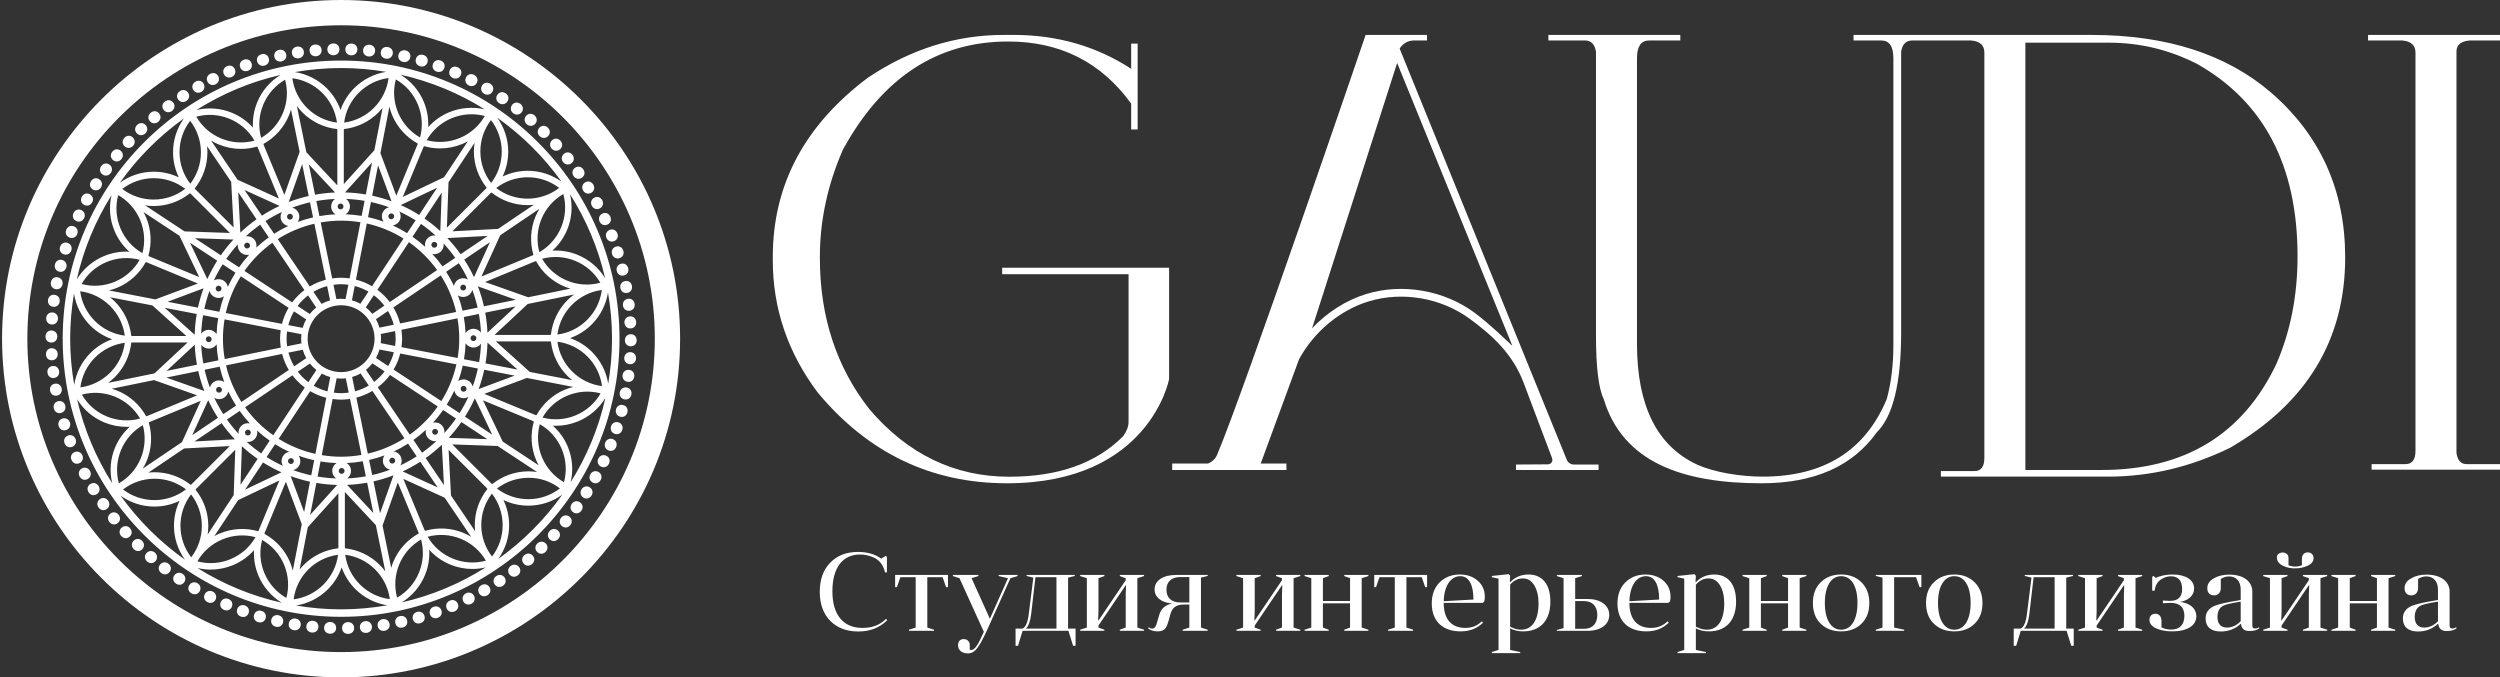 <?xml version="1.0" encoding="UTF-8"?> <svg xmlns="http://www.w3.org/2000/svg" width="1074" height="291" viewBox="0 0 1074 291" fill="none"><rect x="0" y="0" width="1074" height="291" fill="#333333" stroke="none"/><path d="M92.593 36.238C93.912 35.587 94.446 34.144 93.785 32.807C93.116 31.45 91.67 31.047 90.35 31.698C89.031 32.352 88.472 33.742 89.141 35.099C89.802 36.436 91.273 36.89 92.593 36.238Z" fill="white"></path><path d="M99.503 33.093C100.86 32.524 101.482 31.116 100.906 29.737C100.324 28.348 98.904 27.853 97.547 28.423C96.189 28.99 95.544 30.347 96.127 31.741C96.703 33.116 98.144 33.661 99.503 33.093Z" fill="white"></path><path d="M106.457 30.431C107.847 29.946 108.554 28.576 108.064 27.168C107.565 25.741 106.179 25.166 104.789 25.648C103.401 26.133 102.674 27.448 103.17 28.875C103.662 30.283 105.067 30.917 106.457 30.431Z" fill="white"></path><path d="M113.657 28.186C115.075 27.791 115.869 26.47 115.468 25.032C115.064 23.577 113.717 22.91 112.298 23.305C110.879 23.699 110.068 24.965 110.474 26.424C110.875 27.86 112.238 28.581 113.657 28.186Z" fill="white"></path><path d="M120.942 26.39C122.385 26.082 123.259 24.808 122.946 23.349C122.629 21.868 121.323 21.123 119.883 21.431C118.442 21.74 117.557 22.954 117.872 24.433C118.185 25.894 119.501 26.698 120.942 26.39Z" fill="white"></path><path d="M128.347 25.047C129.804 24.829 130.755 23.613 130.533 22.136C130.309 20.642 129.052 19.818 127.596 20.033C126.137 20.252 125.18 21.409 125.404 22.903C125.623 24.384 126.889 25.266 128.347 25.047Z" fill="white"></path><path d="M135.796 24.167C137.264 24.04 138.288 22.885 138.157 21.4C138.024 19.893 136.822 18.993 135.355 19.122C133.888 19.25 132.859 20.345 132.992 21.852C133.123 23.338 134.329 24.295 135.796 24.167Z" fill="white"></path><path d="M143.29 23.744C144.764 23.704 145.855 22.614 145.817 21.122C145.777 19.61 144.631 18.637 143.157 18.674C141.683 18.714 140.59 19.743 140.63 21.259C140.668 22.751 141.816 23.782 143.29 23.744Z" fill="white"></path><path d="M150.852 23.774C152.321 23.826 153.476 22.806 153.529 21.316C153.58 19.807 152.499 18.767 151.029 18.716C149.557 18.665 148.407 19.625 148.353 21.134C148.3 22.624 149.382 23.724 150.852 23.774Z" fill="white"></path><path d="M158.329 24.264C159.796 24.406 161.011 23.457 161.155 21.97C161.301 20.467 160.281 19.359 158.814 19.219C157.347 19.077 156.134 19.968 155.992 21.474C155.848 22.961 156.861 24.122 158.329 24.264Z" fill="white"></path><path d="M165.761 25.21C167.218 25.44 168.488 24.569 168.723 23.095C168.96 21.603 168.011 20.437 166.559 20.207C165.103 19.974 163.841 20.788 163.604 22.282C163.369 23.756 164.309 24.977 165.761 25.21Z" fill="white"></path><path d="M173.145 26.612C174.581 26.933 175.907 26.142 176.233 24.685C176.563 23.209 175.687 21.988 174.249 21.664C172.81 21.343 171.5 22.076 171.17 23.555C170.846 25.011 171.706 26.29 173.145 26.612Z" fill="white"></path><path d="M180.453 28.478C181.869 28.882 183.239 28.172 183.652 26.74C184.071 25.286 183.273 24.014 181.856 23.606C180.44 23.198 179.085 23.85 178.669 25.304C178.256 26.74 179.037 28.068 180.453 28.478Z" fill="white"></path><path d="M187.576 30.77C188.961 31.267 190.374 30.642 190.872 29.236C191.38 27.815 190.664 26.494 189.276 26C187.889 25.506 186.501 26.073 185.991 27.496C185.492 28.901 186.188 30.278 187.576 30.77Z" fill="white"></path><path d="M194.586 33.525C195.941 34.105 197.39 33.573 197.98 32.199C198.576 30.807 197.94 29.446 196.586 28.865C195.231 28.284 193.806 28.765 193.21 30.153C192.622 31.525 193.232 32.944 194.586 33.525Z" fill="white"></path><path d="M201.375 36.691C202.692 37.354 204.168 36.913 204.844 35.578C205.525 34.228 204.977 32.828 203.661 32.165C202.346 31.497 200.894 31.89 200.209 33.24C199.538 34.574 200.059 36.026 201.375 36.691Z" fill="white"></path><path d="M208.01 40.301C209.282 41.045 210.783 40.695 211.539 39.407C212.304 38.104 211.842 36.672 210.572 35.927C209.3 35.184 207.828 35.481 207.063 36.787C206.31 38.075 206.74 39.556 208.01 40.301Z" fill="white"></path><path d="M214.39 44.301C215.614 45.121 217.135 44.864 217.968 43.627C218.811 42.368 218.443 40.913 217.219 40.091C215.995 39.271 214.506 39.475 213.663 40.734C212.83 41.971 213.169 43.478 214.39 44.301Z" fill="white"></path><path d="M224.102 48.224C225.022 47.025 224.742 45.547 223.574 44.651C222.406 43.755 220.91 43.871 219.99 45.07C219.081 46.254 219.325 47.777 220.495 48.672C221.661 49.566 223.195 49.408 224.102 48.224Z" fill="white"></path><path d="M229.949 53.163C230.937 52.019 230.747 50.527 229.632 49.567C228.519 48.603 227.018 48.629 226.027 49.771C225.052 50.899 225.205 52.435 226.32 53.4C227.433 54.359 228.973 54.291 229.949 53.163Z" fill="white"></path><path d="M235.467 58.459C236.526 57.38 236.426 55.881 235.373 54.848C234.321 53.818 232.82 53.751 231.762 54.831C230.716 55.899 230.776 57.44 231.829 58.472C232.882 59.501 234.423 59.526 235.467 58.459Z" fill="white"></path><path d="M240.656 64.077C241.776 63.062 241.767 61.559 240.778 60.468C239.79 59.377 238.295 59.218 237.174 60.235C236.07 61.235 236.034 62.778 237.025 63.871C238.014 64.961 239.55 65.079 240.656 64.077Z" fill="white"></path><path d="M241.931 69.656C242.851 70.808 244.378 71.023 245.546 70.095C246.727 69.153 246.814 67.65 245.896 66.497C244.976 65.346 243.498 65.096 242.314 66.038C241.146 66.969 241.013 68.505 241.931 69.656Z" fill="white"></path><path d="M52.166 68.373C53.101 67.234 52.99 65.695 51.835 64.749C50.665 63.789 49.181 64.02 48.246 65.159C47.312 66.298 47.377 67.799 48.547 68.759C49.702 69.706 51.233 69.513 52.166 68.373Z" fill="white"></path><path d="M57.15 62.663C58.15 61.583 58.136 60.043 57.042 59.028C55.936 57.999 54.441 58.136 53.439 59.216C52.438 60.295 52.41 61.796 53.518 62.822C54.61 63.84 56.148 63.74 57.15 62.663Z" fill="white"></path><path d="M62.415 57.329C63.48 56.313 63.559 54.771 62.527 53.691C61.483 52.596 59.98 52.645 58.915 53.665C57.848 54.68 57.731 56.178 58.776 57.271C59.807 58.353 61.349 58.344 62.415 57.329Z" fill="white"></path><path d="M67.997 52.327C69.123 51.379 69.295 49.845 68.332 48.701C67.357 47.546 65.854 47.502 64.727 48.453C63.602 49.404 63.391 50.891 64.366 52.046C65.328 53.188 66.87 53.278 67.997 52.327Z" fill="white"></path><path d="M73.881 47.677C75.062 46.797 75.326 45.277 74.435 44.08C73.532 42.867 72.036 42.732 70.854 43.612C69.674 44.49 69.374 45.964 70.276 47.174C71.168 48.371 72.699 48.555 73.881 47.677Z" fill="white"></path><path d="M80.046 43.388C81.279 42.585 81.638 41.089 80.824 39.841C80.001 38.575 78.518 38.345 77.286 39.147C76.052 39.95 75.662 41.399 76.486 42.665C77.299 43.913 78.814 44.19 80.046 43.388Z" fill="white"></path><path d="M86.487 39.476C87.768 38.751 88.218 37.277 87.484 35.978C86.74 34.664 85.272 34.342 83.992 35.069C82.711 35.794 82.231 37.217 82.975 38.532C83.711 39.829 85.206 40.199 86.487 39.476Z" fill="white"></path><path d="M246.428 75.666C247.27 76.874 248.782 77.184 250.006 76.326C251.245 75.46 251.425 73.968 250.58 72.762C249.735 71.554 248.272 71.212 247.033 72.077C245.81 72.935 245.583 74.457 246.428 75.666Z" fill="white"></path><path d="M250.535 81.908C251.304 83.163 252.794 83.562 254.066 82.781C255.354 81.99 255.622 80.514 254.851 79.259C254.081 78 252.643 77.572 251.353 78.364C250.083 79.144 249.763 80.653 250.535 81.908Z" fill="white"></path><path d="M254.252 88.412C254.942 89.714 256.402 90.203 257.721 89.505C259.054 88.796 259.415 87.339 258.723 86.04C258.034 84.739 256.626 84.221 255.29 84.928C253.973 85.63 253.563 87.113 254.252 88.412Z" fill="white"></path><path d="M257.582 95.159C258.192 96.502 259.622 97.083 260.983 96.467C262.361 95.84 262.809 94.403 262.2 93.062C261.59 91.723 260.213 91.118 258.835 91.741C257.476 92.362 256.973 93.82 257.582 95.159Z" fill="white"></path><path d="M260.483 102.094C261.01 103.468 262.4 104.138 263.797 103.603C265.213 103.063 265.747 101.657 265.222 100.281C264.694 98.906 263.358 98.215 261.943 98.758C260.549 99.287 259.957 100.715 260.483 102.094Z" fill="white"></path><path d="M262.94 109.188C263.381 110.594 264.726 111.345 266.15 110.9C267.593 110.45 268.216 109.082 267.777 107.674C267.336 106.269 266.045 105.498 264.602 105.95C263.179 106.398 262.499 107.781 262.94 109.188Z" fill="white"></path><path d="M266.816 113.302C265.364 113.654 264.599 114.997 264.949 116.427C265.3 117.859 266.596 118.695 268.046 118.34C269.516 117.983 270.225 116.655 269.875 115.223C269.525 113.791 268.286 112.942 266.816 113.302Z" fill="white"></path><path d="M266.506 123.743C266.765 125.19 268.007 126.103 269.472 125.837C270.959 125.574 271.746 124.297 271.487 122.847C271.225 121.4 270.044 120.477 268.559 120.743C267.091 121.007 266.245 122.293 266.506 123.743Z" fill="white"></path><path d="M267.613 131.222C267.784 132.69 268.968 133.678 270.451 133.505C271.956 133.33 272.82 132.102 272.65 130.639C272.481 129.174 271.355 128.176 269.852 128.351C268.369 128.524 267.445 129.761 267.613 131.222Z" fill="white"></path><path d="M270.66 135.914C269.17 135.996 268.173 137.17 268.255 138.642C268.335 140.11 269.454 141.169 270.944 141.087C272.453 141.005 273.393 139.835 273.311 138.365C273.231 136.893 272.172 135.832 270.66 135.914Z" fill="white"></path><path d="M271.043 143.58C269.549 143.556 268.472 144.66 268.45 146.134C268.427 147.608 269.469 148.745 270.963 148.767C272.477 148.789 273.495 147.685 273.517 146.211C273.539 144.737 272.555 143.602 271.043 143.58Z" fill="white"></path><path d="M270.896 151.284C269.406 151.189 268.276 152.235 268.178 153.705C268.083 155.177 269.067 156.363 270.557 156.462C272.066 156.56 273.139 155.509 273.237 154.037C273.332 152.565 272.405 151.382 270.896 151.284Z" fill="white"></path><path d="M270.309 158.897C268.831 158.708 267.636 159.684 267.45 161.147C267.264 162.605 268.175 163.849 269.655 164.039C271.154 164.23 272.289 163.246 272.475 161.783C272.661 160.324 271.81 159.087 270.309 158.897Z" fill="white"></path><path d="M269.26 166.479C267.793 166.2 266.541 167.102 266.266 168.552C265.989 169.997 266.822 171.296 268.29 171.577C269.775 171.859 270.97 170.948 271.247 169.498C271.522 168.053 270.748 166.765 269.26 166.479Z" fill="white"></path><path d="M267.738 174.009C266.293 173.638 264.989 174.459 264.623 175.884C264.258 177.309 265.005 178.657 266.448 179.027C267.913 179.402 269.159 178.568 269.527 177.143C269.892 175.718 269.201 174.385 267.738 174.009Z" fill="white"></path><path d="M265.738 181.459C264.321 180.997 262.967 181.731 262.51 183.132C262.054 184.531 262.716 185.923 264.135 186.386C265.571 186.854 266.87 186.1 267.327 184.702C267.781 183.301 267.174 181.926 265.738 181.459Z" fill="white"></path><path d="M263.318 188.673C261.928 188.128 260.531 188.782 259.993 190.154C259.454 191.524 260.03 192.951 261.418 193.501C262.828 194.053 264.169 193.379 264.708 192.007C265.248 190.637 264.725 189.229 263.318 188.673Z" fill="white"></path><path d="M260.431 195.775C259.077 195.143 257.643 195.71 257.02 197.047C256.397 198.379 256.884 199.842 258.237 200.476C259.609 201.115 260.992 200.523 261.613 199.188C262.236 197.852 261.801 196.413 260.431 195.775Z" fill="white"></path><path d="M257.083 202.738C255.773 202.022 254.306 202.496 253.599 203.793C252.892 205.085 253.286 206.577 254.598 207.293C255.924 208.02 257.343 207.514 258.048 206.222C258.755 204.925 258.411 203.465 257.083 202.738Z" fill="white"></path><path d="M253.374 209.367C252.111 208.573 250.619 208.957 249.834 210.201C249.051 211.446 249.353 212.958 250.614 213.749C251.893 214.556 253.336 214.142 254.119 212.896C254.901 211.65 254.651 210.17 253.374 209.367Z" fill="white"></path><path d="M245.632 216.445C244.772 217.642 244.978 219.17 246.192 220.045C247.423 220.928 248.892 220.602 249.752 219.405C250.61 218.206 250.451 216.711 249.22 215.829C248.008 214.958 246.492 215.248 245.632 216.445Z" fill="white"></path><path d="M241.067 222.4C240.138 223.542 240.254 225.083 241.411 226.025C242.583 226.98 244.069 226.745 245 225.604C245.931 224.46 245.86 222.959 244.687 222.004C243.528 221.062 242 221.259 241.067 222.4Z" fill="white"></path><path d="M236.098 228.124C235.101 229.206 235.119 230.746 236.218 231.759C237.329 232.784 238.823 232.64 239.82 231.558C240.818 230.478 240.842 228.975 239.729 227.949C238.634 226.938 237.096 227.042 236.098 228.124Z" fill="white"></path><path d="M230.845 233.462C229.783 234.482 229.708 236.018 230.739 237.093C231.785 238.188 233.284 238.135 234.345 237.119C235.409 236.1 235.525 234.603 234.478 233.513C233.448 232.438 231.907 232.444 230.845 233.462Z" fill="white"></path><path d="M225.277 238.473C224.153 239.421 223.985 240.953 224.947 242.093C225.922 243.248 227.423 243.287 228.546 242.336C229.668 241.385 229.876 239.903 228.901 238.748C227.937 237.608 226.399 237.522 225.277 238.473Z" fill="white"></path><path d="M219.397 243.136C218.217 244.016 217.954 245.537 218.845 246.734C219.747 247.946 221.243 248.081 222.425 247.201C223.604 246.324 223.905 244.85 223.003 243.639C222.112 242.442 220.58 242.258 219.397 243.136Z" fill="white"></path><path d="M213.239 247.445C212.009 248.25 211.649 249.751 212.467 251.001C213.294 252.267 214.779 252.491 216.012 251.686C217.244 250.879 217.632 249.427 216.805 248.161C215.99 246.913 214.474 246.638 213.239 247.445Z" fill="white"></path><path d="M206.814 251.377C205.53 252.106 205.083 253.582 205.821 254.879C206.568 256.193 208.037 256.51 209.319 255.783C210.6 255.054 211.077 253.629 210.33 252.314C209.591 251.015 208.093 250.649 206.814 251.377Z" fill="white"></path><path d="M200.216 254.867C198.894 255.516 198.356 256.964 199.012 258.303C199.679 259.662 201.124 260.067 202.446 259.418C203.769 258.771 204.334 257.376 203.667 256.02C203.011 254.679 201.539 254.22 200.216 254.867Z" fill="white"></path><path d="M193.298 258C191.937 258.565 191.309 259.973 191.881 261.354C192.462 262.751 193.881 263.245 195.242 262.682C196.603 262.117 197.252 260.762 196.674 259.363C196.1 257.985 194.659 257.435 193.298 258Z" fill="white"></path><path d="M186.338 260.646C184.944 261.127 184.232 262.497 184.72 263.909C185.216 265.341 186.602 265.922 187.994 265.441C189.386 264.958 190.12 263.645 189.625 262.216C189.135 260.801 187.732 260.167 186.338 260.646Z" fill="white"></path><path d="M179.185 262.867C177.767 263.262 176.971 264.585 177.374 266.024C177.778 267.478 179.125 268.145 180.544 267.751C181.963 267.356 182.772 266.09 182.366 264.632C181.965 263.193 180.604 262.473 179.185 262.867Z" fill="white"></path><path d="M171.848 264.654C170.404 264.962 169.529 266.23 169.837 267.691C170.152 269.172 171.453 269.921 172.896 269.613C174.337 269.309 175.224 268.099 174.913 266.618C174.603 265.157 173.286 264.35 171.848 264.654Z" fill="white"></path><path d="M164.436 265.98C162.978 266.195 162.024 267.405 162.242 268.886C162.463 270.38 163.718 271.209 165.174 270.992C166.633 270.779 167.595 269.622 167.371 268.126C167.154 266.65 165.893 265.765 164.436 265.98Z" fill="white"></path><path d="M156.975 266.844C155.51 266.971 154.486 268.121 154.61 269.609C154.738 271.116 155.94 272.016 157.407 271.89C158.875 271.768 159.903 270.675 159.777 269.167C159.648 267.68 158.442 266.72 156.975 266.844Z" fill="white"></path><path d="M149.477 267.249C148.008 267.285 146.913 268.373 146.948 269.865C146.984 271.379 148.127 272.354 149.601 272.319C151.076 272.283 152.171 271.255 152.133 269.741C152.097 268.249 150.951 267.216 149.477 267.249Z" fill="white"></path><path d="M141.917 267.194C140.447 267.141 139.29 268.156 139.234 269.646C139.179 271.155 140.259 272.197 141.73 272.25C143.2 272.306 144.355 271.348 144.41 269.838C144.466 268.351 143.386 267.249 141.917 267.194Z" fill="white"></path><path d="M134.447 266.692C132.979 266.545 131.76 267.492 131.614 268.979C131.465 270.484 132.483 271.59 133.95 271.737C135.418 271.881 136.63 270.994 136.779 269.487C136.925 267.999 135.914 266.833 134.447 266.692Z" fill="white"></path><path d="M127.019 265.731C125.567 265.496 124.292 266.365 124.055 267.837C123.814 269.331 124.76 270.497 126.214 270.734C127.668 270.969 128.932 270.158 129.174 268.666C129.411 267.192 128.475 265.964 127.019 265.731Z" fill="white"></path><path d="M119.642 264.306C118.203 263.985 116.877 264.774 116.547 266.23C116.215 267.707 117.088 268.93 118.527 269.254C119.963 269.578 121.278 268.846 121.61 267.37C121.938 265.911 121.08 264.63 119.642 264.306Z" fill="white"></path><path d="M112.345 262.431C110.933 262.019 109.563 262.724 109.146 264.156C108.725 265.605 109.519 266.88 110.931 267.29C112.343 267.7 113.697 267.051 114.118 265.603C114.535 264.169 113.757 262.841 112.345 262.431Z" fill="white"></path><path d="M105.223 260.117C103.838 259.622 102.425 260.241 101.921 261.646C101.411 263.071 102.125 264.39 103.512 264.889C104.898 265.388 106.292 264.82 106.802 263.399C107.306 261.994 106.61 260.615 105.223 260.117Z" fill="white"></path><path d="M98.222 257.347C96.871 256.761 95.423 257.291 94.831 258.661C94.231 260.047 94.862 261.41 96.213 261.995C97.564 262.578 98.988 262.104 99.588 260.718C100.181 259.348 99.573 257.93 98.222 257.347Z" fill="white"></path><path d="M91.437 254.166C90.125 253.497 88.646 253.935 87.969 255.268C87.284 256.613 87.828 258.014 89.141 258.681C90.453 259.351 91.906 258.965 92.59 257.617C93.267 256.285 92.751 254.833 91.437 254.166Z" fill="white"></path><path d="M84.819 250.546C83.55 249.797 82.048 250.143 81.29 251.429C80.522 252.73 80.976 254.159 82.244 254.907C83.513 255.654 84.986 255.361 85.752 254.06C86.511 252.776 86.086 251.293 84.819 250.546Z" fill="white"></path><path d="M78.445 246.531C77.226 245.707 75.705 245.959 74.869 247.194C74.021 248.446 74.388 249.903 75.607 250.727C76.827 251.552 78.315 251.35 79.162 250.098C79.997 248.863 79.665 247.356 78.445 246.531Z" fill="white"></path><path d="M68.736 242.597C67.815 243.796 68.096 245.272 69.263 246.168C70.432 247.064 71.928 246.948 72.849 245.749C73.755 244.565 73.512 243.042 72.344 242.149C71.175 241.254 69.642 241.413 68.736 242.597Z" fill="white"></path><path d="M62.911 237.631C61.92 238.771 62.107 240.263 63.219 241.229C64.33 242.196 65.831 242.173 66.822 241.034C67.801 239.908 67.654 238.374 66.542 237.407C65.431 236.441 63.891 236.505 62.911 237.631Z" fill="white"></path><path d="M57.397 232.314C56.337 233.394 56.432 234.892 57.48 235.925C58.531 236.96 60.031 237.031 61.093 235.952C62.14 234.89 62.087 233.349 61.037 232.314C59.987 231.281 58.445 231.252 57.397 232.314Z" fill="white"></path><path d="M52.228 226.687C51.104 227.702 51.108 229.203 52.094 230.298C53.08 231.391 54.574 231.553 55.697 230.542C56.807 229.542 56.845 228.004 55.859 226.907C54.875 225.814 53.336 225.692 52.228 226.687Z" fill="white"></path><path d="M50.958 221.121C50.043 219.966 48.519 219.751 47.35 220.675C46.168 221.615 46.079 223.114 46.994 224.266C47.909 225.417 49.389 225.672 50.572 224.734C51.739 223.808 51.873 222.274 50.958 221.121Z" fill="white"></path><path d="M46.476 215.097C45.636 213.889 44.128 213.579 42.904 214.43C41.666 215.294 41.483 216.784 42.326 217.99C43.166 219.198 44.627 219.542 45.865 218.679C47.088 217.828 47.318 216.303 46.476 215.097Z" fill="white"></path><path d="M42.36 208.799C41.593 207.54 40.104 207.137 38.828 207.915C37.537 208.702 37.264 210.18 38.031 211.437C38.798 212.698 40.236 213.131 41.53 212.344C42.805 211.566 43.127 210.056 42.36 208.799Z" fill="white"></path><path d="M38.678 202.324C37.993 201.023 36.532 200.526 35.21 201.224C33.872 201.927 33.508 203.386 34.195 204.689C34.883 205.993 36.291 206.516 37.629 205.809C38.95 205.113 39.366 203.63 38.678 202.324Z" fill="white"></path><path d="M35.364 195.57C34.758 194.229 33.33 193.646 31.97 194.26C30.593 194.883 30.142 196.317 30.748 197.658C31.356 198.997 32.73 199.606 34.105 198.984C35.466 198.367 35.971 196.913 35.364 195.57Z" fill="white"></path><path d="M32.481 188.635C31.958 187.256 30.568 186.584 29.173 187.116C27.758 187.653 27.22 189.056 27.744 190.435C28.265 191.809 29.6 192.503 31.014 191.964C32.41 191.434 33.004 190.009 32.481 188.635Z" fill="white"></path><path d="M30.039 181.531C29.602 180.125 28.259 179.372 26.833 179.813C25.39 180.263 24.767 181.626 25.203 183.034C25.638 184.439 26.927 185.213 28.37 184.763C29.795 184.321 30.476 182.938 30.039 181.531Z" fill="white"></path><path d="M26.172 177.405C27.623 177.055 28.391 175.718 28.043 174.284C27.697 172.852 26.403 172.014 24.952 172.364C23.482 172.721 22.771 174.046 23.118 175.476C23.466 176.908 24.703 177.762 26.172 177.405Z" fill="white"></path><path d="M26.507 166.953C26.251 165.501 25.012 164.584 23.54 164.843C22.051 165.109 21.259 166.386 21.517 167.838C21.774 169.287 22.954 170.216 24.445 169.952C25.915 169.693 26.765 168.405 26.507 166.953Z" fill="white"></path><path d="M25.421 159.525C25.255 158.059 24.073 157.068 22.59 157.237C21.087 157.41 20.218 158.633 20.386 160.096C20.553 161.562 21.674 162.561 23.177 162.391C24.662 162.22 25.587 160.988 25.421 159.525Z" fill="white"></path><path d="M22.38 154.773C23.87 154.693 24.87 153.521 24.792 152.053C24.716 150.584 23.599 149.52 22.109 149.599C20.599 149.677 19.658 150.847 19.737 152.317C19.813 153.787 20.87 154.853 22.38 154.773Z" fill="white"></path><path d="M22.023 147.16C23.517 147.185 24.595 146.081 24.617 144.609C24.64 143.135 23.596 141.998 22.103 141.975C20.589 141.953 19.571 143.057 19.547 144.531C19.527 146.005 20.512 147.138 22.023 147.16Z" fill="white"></path><path d="M22.181 139.402C23.672 139.506 24.808 138.462 24.91 136.99C25.014 135.522 24.033 134.33 22.543 134.228C21.034 134.119 19.957 135.17 19.853 136.637C19.752 138.109 20.672 139.295 22.181 139.402Z" fill="white"></path><path d="M22.78 131.795C24.259 131.985 25.455 131.012 25.644 129.554C25.834 128.09 24.926 126.842 23.445 126.652C21.947 126.457 20.809 127.441 20.62 128.9C20.43 130.36 21.28 131.599 22.78 131.795Z" fill="white"></path><path d="M23.855 124.216C25.319 124.5 26.57 123.602 26.85 122.159C27.13 120.712 26.3 119.413 24.838 119.131C23.355 118.843 22.16 119.754 21.881 121.197C21.601 122.64 22.371 123.93 23.855 124.216Z" fill="white"></path><path d="M25.391 116.697C26.834 117.069 28.141 116.253 28.512 114.826C28.881 113.401 28.135 112.053 26.691 111.678C25.227 111.299 23.978 112.133 23.608 113.558C23.239 114.981 23.927 116.315 25.391 116.697Z" fill="white"></path><path d="M27.405 109.248C28.823 109.712 30.178 108.98 30.64 107.581C31.099 106.18 30.439 104.786 29.02 104.321C27.583 103.851 26.282 104.6 25.823 106.001C25.364 107.4 25.967 108.778 27.405 109.248Z" fill="white"></path><path d="M29.849 102.048C31.236 102.598 32.633 101.948 33.174 100.583C33.718 99.213 33.146 97.783 31.759 97.233C30.355 96.675 29.013 97.346 28.471 98.714C27.929 100.084 28.446 101.492 29.849 102.048Z" fill="white"></path><path d="M32.744 94.955C34.094 95.587 35.529 95.026 36.155 93.694C36.781 92.364 36.297 90.896 34.947 90.264C33.581 89.621 32.199 90.207 31.573 91.541C30.947 92.873 31.376 94.31 32.744 94.955Z" fill="white"></path><path d="M36.112 87.996C37.419 88.714 38.886 88.246 39.597 86.956C40.307 85.666 39.918 84.172 38.609 83.454C37.286 82.727 35.867 83.223 35.157 84.516C34.449 85.806 34.786 87.269 36.112 87.996Z" fill="white"></path><path d="M39.832 81.369C41.095 82.167 42.589 81.786 43.375 80.542C44.162 79.296 43.863 77.784 42.599 76.987C41.322 76.177 39.877 76.59 39.091 77.835C38.305 79.081 38.553 80.564 39.832 81.369Z" fill="white"></path><path d="M47.586 74.319C48.446 73.124 48.242 71.599 47.03 70.728C45.804 69.843 44.338 70.167 43.479 71.359C42.619 72.554 42.776 74.048 44.003 74.93C45.212 75.804 46.726 75.513 47.586 74.319Z" fill="white"></path><path d="M146.532 280.14C72.217 280.14 11.756 219.743 11.756 145.502C11.756 71.26 72.217 10.86 146.532 10.86C220.846 10.86 281.307 71.26 281.307 145.502C281.307 219.743 220.846 280.14 146.532 280.14ZM146.532 -4.19176e-06C66.222 -4.19176e-06 0.887 65.269 0.887 145.502C0.887 225.728 66.222 291 146.532 291C226.843 291 292.177 225.728 292.177 145.502C292.177 65.269 226.843 -4.19176e-06 146.532 -4.19176e-06Z" fill="white"></path><path d="M214.068 240.111C217.091 235.888 218.741 230.819 218.73 225.564C218.721 221.802 217.861 218.135 216.26 214.809C219.581 216.385 223.234 217.231 226.982 217.231C227.002 217.231 227.018 217.231 227.036 217.231C232.285 217.218 237.343 215.555 241.553 212.525C233.998 223.184 224.699 232.516 214.068 240.111ZM127.162 260.134C132.35 259.311 137.164 256.873 140.913 253.115C143.57 250.446 145.557 247.246 146.778 243.765C148.015 247.242 150.014 250.433 152.683 253.088C156.436 256.822 161.242 259.233 166.416 260.041C159.95 261.16 153.315 261.775 146.534 261.775C139.931 261.775 133.467 261.193 127.162 260.134ZM51.827 212.962C56.04 215.976 61.093 217.623 66.33 217.623C66.351 217.623 66.372 217.623 66.391 217.623C70.159 217.614 73.829 216.755 77.158 215.154C75.573 218.487 74.726 222.156 74.734 225.921C74.746 231.165 76.411 236.22 79.444 240.426C68.774 232.876 59.431 223.587 51.827 212.962ZM31.785 126.147C32.61 131.332 35.052 136.137 38.814 139.884C41.483 142.539 44.686 144.523 48.17 145.743C44.692 146.979 41.499 148.977 38.84 151.643C35.102 155.396 32.687 160.197 31.879 165.366C30.76 158.904 30.143 152.274 30.143 145.498C30.143 138.903 30.724 132.445 31.785 126.147ZM79 50.891C75.977 55.111 74.328 60.178 74.338 65.431C74.348 69.196 75.209 72.863 76.809 76.189C73.489 74.612 69.836 73.766 66.086 73.766C66.067 73.766 66.05 73.766 66.034 73.766C60.786 73.779 55.727 75.443 51.518 78.472C59.072 67.814 68.37 58.484 79 50.891ZM165.904 30.865C160.717 31.689 155.904 34.127 152.156 37.887C149.498 40.553 147.512 43.753 146.288 47.237C145.051 43.76 143.052 40.569 140.383 37.912C136.626 34.178 131.822 31.766 126.648 30.958C133.114 29.84 139.751 29.224 146.534 29.224C153.135 29.224 159.599 29.804 165.904 30.865ZM241.238 78.034C237.028 75.02 231.972 73.374 226.73 73.374C226.712 73.374 226.694 73.374 226.679 73.374C222.91 73.383 219.242 74.242 215.912 75.841C217.499 72.508 218.344 68.841 218.337 65.077C218.324 59.833 216.661 54.779 213.629 50.576C224.296 58.123 233.635 67.413 241.238 78.034ZM261.286 164.845C260.461 159.666 258.02 154.858 254.256 151.114C251.588 148.458 248.382 146.474 244.898 145.254C248.378 144.018 251.572 142.021 254.232 139.355C257.967 135.603 260.383 130.805 261.193 125.638C262.31 132.096 262.926 138.726 262.926 145.498C262.926 152.092 262.345 158.548 261.286 164.845ZM227.011 205.266C232.001 205.209 236.676 206.863 240.54 209.828C236.687 212.809 231.948 214.441 227.031 214.448C227.016 214.448 227 214.448 226.982 214.448C222.075 214.448 217.344 212.84 213.494 209.888C217.346 206.905 222.088 205.273 227.011 205.266ZM211.379 239.088C208.395 235.239 206.762 230.505 206.753 225.591C206.742 220.67 208.355 215.927 211.321 212.065C214.305 215.914 215.937 220.65 215.945 225.569C215.957 230.485 214.345 235.226 211.379 239.088ZM182.564 247.069C184.001 243.59 184.61 239.874 184.404 236.189C186.88 238.929 189.95 241.114 193.435 242.545C196.481 243.8 199.708 244.427 202.94 244.427C204.866 244.427 206.788 244.188 208.677 243.741C197.733 250.674 185.563 255.827 172.563 258.806C177.036 256.064 180.543 251.974 182.564 247.069ZM161.133 244.609C164.62 248.077 166.837 252.568 167.473 257.395C162.638 256.78 158.134 254.585 154.649 251.117C151.16 247.647 148.941 243.154 148.305 238.329C153.142 238.942 157.646 241.139 161.133 244.609ZM148.155 235.321V211.354L161.464 225.602L165.533 245.49C164.793 244.491 163.993 243.528 163.099 242.638C159.072 238.632 153.829 236.158 148.223 235.543L148.234 235.317L148.155 235.321ZM130.452 242.707C129.831 243.331 129.257 243.989 128.712 244.669L132.23 226.494L145.37 211.905V235.328L145.286 235.323L145.299 235.549C139.696 236.187 134.464 238.683 130.452 242.707ZM132.427 244.671C135.898 241.185 140.396 238.969 145.229 238.335C144.614 243.163 142.416 247.663 138.938 251.15C135.468 254.631 130.971 256.846 126.143 257.482C126.757 252.652 128.954 248.152 132.427 244.671ZM90.513 244.695C93.78 244.695 97.044 244.053 100.12 242.771C103.596 241.325 106.656 239.128 109.12 236.38C108.932 240.065 109.557 243.776 111.007 247.251C113.042 252.136 116.562 256.204 121.038 258.93C108.012 256.009 95.81 250.909 84.829 244.022C86.701 244.46 88.607 244.695 90.513 244.695ZM82.084 212.393C85.07 216.241 86.703 220.978 86.71 225.896C86.721 230.81 85.109 235.549 82.143 239.414C79.16 235.565 77.527 230.83 77.518 225.916C77.508 220.996 79.12 216.252 82.084 212.393ZM66.368 205.661C66.385 205.661 66.404 205.661 66.422 205.661C71.324 205.661 76.053 207.268 79.904 210.222C76.051 213.201 71.31 214.833 66.385 214.842C66.368 214.842 66.349 214.842 66.33 214.842C61.432 214.842 56.707 213.234 52.855 210.28C56.707 207.299 61.446 205.669 66.368 205.661ZM44.863 181.492C47.912 182.747 51.146 183.376 54.379 183.376C54.84 183.376 55.303 183.343 55.764 183.319C53.017 185.792 50.827 188.864 49.392 192.349C47.388 197.208 46.992 202.523 48.192 207.574C41.252 196.641 36.095 184.486 33.113 171.5C35.857 175.969 39.95 179.472 44.863 181.492ZM47.327 160.084C43.855 163.568 39.36 165.782 34.529 166.416C35.144 161.59 37.341 157.09 40.813 153.607C44.288 150.121 48.784 147.905 53.615 147.269C53.001 152.097 50.802 156.599 47.327 160.084ZM47.265 131.405C50.753 134.873 52.972 139.368 53.607 144.195C48.774 143.582 44.269 141.385 40.78 137.911C37.293 134.445 35.076 129.954 34.441 125.129C39.274 125.742 43.779 127.937 47.265 131.405ZM49.165 99.131C50.613 102.605 52.812 105.664 55.565 108.124C51.876 107.936 48.16 108.558 44.682 110.008C39.791 112.044 35.72 115.558 32.991 120.024C35.914 107.017 41.017 94.83 47.91 83.864C46.719 88.935 47.135 94.268 49.165 99.131ZM66.058 85.731C66.042 85.731 66.027 85.731 66.01 85.731C61.108 85.731 56.382 84.123 52.529 81.169C56.382 78.189 61.121 76.556 66.037 76.548C66.055 76.548 66.069 76.548 66.086 76.548C70.994 76.548 75.725 78.158 79.575 81.109C75.723 84.092 70.981 85.722 66.058 85.731ZM81.689 51.909C84.675 55.758 86.307 60.493 86.316 65.407C86.326 70.327 84.715 75.071 81.748 78.933C78.764 75.082 77.132 70.347 77.123 65.429C77.113 60.51 78.725 55.771 81.689 51.909ZM110.506 43.928C109.069 47.41 108.461 51.125 108.664 54.808C106.19 52.069 103.119 49.885 99.636 48.455C94.773 46.453 89.451 46.059 84.395 47.257C95.338 40.323 107.508 35.17 120.506 32.192C116.035 34.933 112.526 39.023 110.506 43.928ZM131.933 46.391C128.446 42.923 126.229 38.432 125.595 33.607C130.425 34.22 134.932 36.415 138.419 39.885C141.908 43.355 144.125 47.848 144.761 52.673C139.928 52.06 135.422 49.863 131.933 46.391ZM144.912 55.678V79.648L131.605 65.398L127.533 45.51C128.273 46.511 129.073 47.474 129.969 48.364C133.999 52.37 139.239 54.843 144.843 55.457L144.832 55.683L144.912 55.678ZM162.616 48.293C163.237 47.669 163.811 47.009 164.356 46.331L160.841 64.505L147.696 79.097V55.672L147.782 55.676L147.769 55.45C153.373 54.812 158.604 52.317 162.616 48.293ZM160.643 46.329C157.17 49.815 152.672 52.031 147.84 52.664C148.454 47.835 150.655 43.335 154.129 39.852C157.598 36.366 162.093 34.154 166.925 33.518C166.309 38.348 164.112 42.848 160.643 46.329ZM192.949 48.227C189.471 49.675 186.41 51.872 183.95 54.622C184.136 50.937 183.511 47.224 182.061 43.749C180.024 38.862 176.508 34.796 172.035 32.07C185.056 34.991 197.254 40.089 208.231 46.973C203.157 45.784 197.817 46.2 192.949 48.227ZM210.984 78.605C208.001 74.756 206.369 70.019 206.36 65.101C206.349 60.185 207.961 55.446 210.927 51.586C213.91 55.435 215.544 60.167 215.553 65.081C215.562 70.002 213.95 74.745 210.984 78.605ZM226.705 85.339C226.687 85.339 226.674 85.339 226.656 85.339C221.751 85.339 217.021 83.731 213.166 80.775C217.018 77.794 221.76 76.165 226.683 76.156C226.699 76.156 226.714 76.156 226.73 76.156C231.635 76.156 236.363 77.763 240.214 80.718C236.361 83.7 231.624 85.33 226.705 85.339ZM248.205 109.506C244.722 108.073 241.003 107.464 237.317 107.668C240.059 105.196 242.244 102.129 243.676 98.648C245.678 93.792 246.075 88.475 244.875 83.424C251.816 94.356 256.974 106.514 259.956 119.497C257.209 115.031 253.113 111.523 248.205 109.506ZM245.744 130.913C249.214 127.43 253.711 125.215 258.541 124.58C257.927 129.407 255.731 133.907 252.257 137.39C248.783 140.876 244.286 143.093 239.456 143.728C240.07 138.898 242.269 134.399 245.744 130.913ZM245.804 159.591C242.315 156.123 240.096 151.629 239.462 146.804C244.297 147.418 248.801 149.614 252.29 153.087C255.779 156.552 257.994 161.045 258.63 165.871C253.795 165.255 249.289 163.061 245.804 159.591ZM243.902 191.869C242.453 188.39 240.249 185.327 237.492 182.865C237.917 182.887 238.345 182.918 238.773 182.918C242.043 182.918 245.308 182.273 248.387 180.991C253.277 178.958 257.349 175.442 260.078 170.971C257.156 183.981 252.051 196.167 245.159 207.135C246.35 202.062 245.933 196.732 243.902 191.869ZM211.313 207.806L211.259 207.866L194.293 190.917L213.789 191.594L230.742 202.779C229.529 202.6 228.301 202.485 227.058 202.485C227.04 202.485 227.022 202.485 227.007 202.485C221.321 202.498 215.861 204.449 211.463 207.977L211.313 207.806ZM193.747 212.873L192.714 193.275L209.295 209.839L209.231 209.897L209.4 210.047C205.891 214.454 203.958 219.913 203.969 225.595C203.971 226.472 204.031 227.343 204.124 228.208L193.747 212.873ZM197.992 231.479C202.543 233.353 206.312 236.657 208.746 240.871C204.044 242.151 199.043 241.847 194.492 239.974C189.941 238.103 186.171 234.801 183.732 230.582C188.434 229.302 193.439 229.61 197.992 231.479ZM171.49 242.514C173.365 237.965 176.67 234.198 180.893 231.765C182.174 236.464 181.868 241.462 179.993 246.011C178.12 250.555 174.815 254.319 170.594 256.755C169.313 252.056 169.619 247.058 171.49 242.514ZM157.726 207.357L160.395 220.385L149.119 208.307C152.045 208.189 154.915 207.864 157.726 207.357ZM135.912 207.459C138.827 207.957 141.81 208.249 144.847 208.331L133.254 221.197L135.912 207.459ZM112.612 231.94C116.844 234.354 120.167 238.105 122.062 242.647C123.953 247.186 124.281 252.182 123.019 256.881C118.788 254.465 115.465 250.714 113.574 246.181C111.681 241.639 111.351 236.641 112.612 231.94ZM95.512 231.727C100.055 229.836 105.06 229.506 109.768 230.768C107.351 234.996 103.594 238.313 99.049 240.206C94.51 242.095 89.505 242.421 84.8 241.163C87.219 236.938 90.972 233.618 95.512 231.727ZM84.107 210.16L101.073 193.213L100.395 212.687L89.2 229.623C89.383 228.394 89.498 227.15 89.495 225.892C89.482 220.21 87.527 214.758 83.999 210.364L84.166 210.214L84.107 210.16ZM79.091 192.664L98.717 191.632L82.133 208.196L82.076 208.134L81.926 208.302C77.527 204.808 72.086 202.879 66.422 202.879C66.401 202.879 66.38 202.879 66.361 202.879C65.478 202.881 64.603 202.941 63.731 203.036L79.091 192.664ZM61.365 182.661C62.645 187.356 62.339 192.356 60.466 196.907C58.593 201.451 55.288 205.213 51.068 207.647C49.783 202.95 50.091 197.954 51.967 193.408C53.837 188.861 57.145 185.095 61.365 182.661ZM49.422 170.43C53.973 172.302 57.745 175.603 60.182 179.822C55.478 181.102 50.475 180.794 45.92 178.923C41.371 177.049 37.604 173.748 35.169 169.531C39.87 168.251 44.873 168.557 49.422 170.43ZM56.624 147.119H80.617L66.353 160.412L46.444 164.48C47.446 163.74 48.41 162.941 49.3 162.046C53.312 158.02 55.788 152.785 56.402 147.187L56.629 147.198L56.624 147.119ZM65.46 131.208L80.063 144.337H56.618L56.622 144.251L56.394 144.264C55.755 138.666 53.259 133.44 49.229 129.434C48.606 128.814 47.946 128.24 47.267 127.695L65.46 131.208ZM49.29 121.052C44.746 122.939 39.745 123.266 35.041 122.009C37.457 117.781 41.21 114.462 45.753 112.573C50.298 110.679 55.298 110.356 60.008 111.612C57.59 115.839 53.835 119.156 49.29 121.052ZM50.775 83.827C55.006 86.243 58.327 89.992 60.219 94.527C62.114 99.069 62.442 104.067 61.181 108.768C56.95 106.354 53.628 102.603 51.732 98.061C49.843 93.526 49.514 88.528 50.775 83.827ZM81.756 83.189L81.81 83.131L98.776 100.081L79.28 99.403L62.327 88.218C63.54 88.397 64.768 88.513 66.01 88.513C66.029 88.513 66.046 88.513 66.062 88.513C71.749 88.499 77.207 86.548 81.604 83.02L81.756 83.189ZM99.321 78.124L100.354 97.722L83.774 81.158L83.838 81.101L83.668 80.95C87.179 76.543 89.112 71.085 89.1 65.402C89.098 64.525 89.037 63.653 88.945 62.789L99.321 78.124ZM95.075 59.518C90.526 57.647 86.759 54.345 84.323 50.127C89.025 48.847 94.026 49.152 98.577 51.026C103.128 52.895 106.897 56.199 109.335 60.415C104.637 61.695 99.632 61.387 95.075 59.518ZM121.576 48.484C119.703 53.03 116.398 56.799 112.175 59.233C110.896 54.536 111.202 49.538 113.075 44.987C114.951 40.441 118.256 36.678 122.476 34.245C123.758 38.941 123.45 43.94 121.576 48.484ZM135.338 83.643L132.673 70.617L143.947 82.691C141.021 82.81 138.148 83.136 135.338 83.643ZM157.157 83.539C154.242 83.043 151.258 82.75 148.223 82.668L159.817 69.8L157.157 83.539ZM180.456 59.06C176.225 56.644 172.904 52.893 171.006 48.353C169.116 43.813 168.79 38.817 170.049 34.118C174.28 36.532 177.603 40.281 179.494 44.819C181.389 49.358 181.717 54.359 180.456 59.06ZM197.558 59.27C193.009 61.161 188.004 61.485 183.302 60.231C185.719 56.004 189.474 52.687 194.02 50.791C198.562 48.904 203.57 48.579 208.269 49.834C205.851 54.062 202.098 57.381 197.558 59.27ZM208.963 80.837L191.996 97.787L192.675 78.31L203.873 61.37C203.689 62.601 203.574 63.845 203.576 65.105C203.59 70.788 205.545 76.238 209.071 80.631L208.903 80.784L208.963 80.837ZM213.975 98.336L194.355 99.366L210.936 82.801L210.993 82.863L211.144 82.695C215.544 86.192 220.991 88.121 226.656 88.121C226.676 88.121 226.692 88.121 226.71 88.121C227.59 88.118 228.463 88.058 229.33 87.966L213.975 98.336ZM231.702 108.341C230.423 103.642 230.726 98.641 232.602 94.095C234.475 89.549 237.782 85.786 242.003 83.35C243.284 88.05 242.976 93.048 241.105 97.592C239.23 102.14 235.924 105.905 231.702 108.341ZM243.647 120.571C239.094 118.696 235.322 115.394 232.888 111.178C237.585 109.895 242.592 110.205 247.148 112.074C251.696 113.946 255.462 117.248 257.901 121.464C253.197 122.746 248.192 122.44 243.647 120.571ZM236.445 143.879H212.454L226.719 130.583L246.627 126.517C245.625 127.257 244.66 128.056 243.769 128.949C239.759 132.975 237.283 138.212 236.667 143.81L236.441 143.799L236.445 143.879ZM227.61 159.79L213.004 146.66H236.452L236.448 146.744L236.674 146.733C237.312 152.329 239.81 157.555 243.84 161.564C244.463 162.184 245.126 162.757 245.804 163.304L227.61 159.79ZM243.778 169.948C248.322 168.061 253.328 167.733 258.027 168.991C255.609 173.218 251.854 176.538 247.316 178.427C242.77 180.318 237.76 180.641 233.06 179.388C235.477 175.161 239.232 171.843 243.778 169.948ZM232.848 196.47C230.952 191.929 230.624 186.93 231.888 182.229C236.12 184.645 239.44 188.396 241.335 192.938C243.226 197.474 243.554 202.469 242.295 207.173C238.064 204.757 234.741 201.008 232.848 196.47ZM215.961 189.696L207.5 171.981L229.164 180.947L229.126 181.024L229.339 181.1C227.787 186.512 228.091 192.296 230.281 197.54C230.618 198.353 231.01 199.137 231.429 199.903L215.961 189.696ZM198.214 181.319L209.34 188.66L192.783 188.084C194.745 185.961 196.558 183.697 198.214 181.319ZM182.866 196.789C185.315 195.053 187.636 193.147 189.811 191.083L190.728 208.409L182.866 196.789ZM182.515 227.827L182.442 227.863L173.261 205.718L191.016 213.799L202.393 230.613C201.326 229.973 200.218 229.389 199.052 228.908C193.794 226.749 188.004 226.47 182.591 228.042L182.515 227.827ZM148.955 198.928C151.296 198.824 153.592 198.561 155.846 198.162L157.17 204.631C154.559 205.1 151.892 205.406 149.176 205.525C150.158 204.788 150.801 203.625 150.801 202.308C150.801 200.893 150.063 199.648 148.955 198.928ZM137.696 198.249C139.937 198.623 142.225 198.855 144.552 198.94C143.453 199.661 142.724 200.899 142.724 202.308C142.724 203.632 143.375 204.801 144.366 205.537C141.675 205.441 139.031 205.169 136.442 204.728L137.696 198.249ZM124.87 204.533C127.559 205.521 130.337 206.318 133.183 206.936L130.656 219.984L124.87 204.533ZM102.293 214.859L120.025 206.405L111.052 228.047L110.974 228.009L110.899 228.222C105.479 226.667 99.69 226.975 94.441 229.161C93.63 229.499 92.846 229.889 92.082 230.308L102.293 214.859ZM103.91 191.705C106.036 193.665 108.3 195.476 110.681 197.13L103.334 208.245L103.91 191.705ZM95.191 181.793C96.931 184.24 98.839 186.558 100.902 188.731L83.56 189.645L95.191 181.793ZM63.91 181.518L64.123 181.443L64.087 181.37L86.254 172.198L78.17 189.931L61.334 201.3C61.975 200.233 62.559 199.128 63.04 197.963C65.203 192.708 65.483 186.924 63.91 181.518ZM66.158 163.289L84.684 169.837L63.017 178.803L62.987 178.721L62.782 178.821C60.048 173.894 55.737 170.019 50.48 167.859C49.666 167.525 48.836 167.246 47.999 167L66.158 163.289ZM83.663 148.082C83.783 151.005 84.109 153.875 84.615 156.683L71.576 159.345L83.663 148.082ZM84.513 134.888C84.014 137.8 83.722 140.781 83.641 143.815L70.76 132.233L84.513 134.888ZM62.82 112.699L62.846 112.624L85.014 121.798L66.739 128.625L46.774 124.77C47.988 124.467 49.189 124.104 50.36 123.616C55.609 121.431 59.902 117.54 62.614 112.602L62.82 112.699ZM94.854 109.678L83.728 102.337L100.284 102.913C98.324 105.037 96.512 107.3 94.854 109.678ZM110.205 94.208C107.753 95.944 105.433 97.853 103.258 99.915L102.342 82.589L110.205 94.208ZM110.553 63.17L110.626 63.135L119.807 85.279L102.055 77.203L90.676 60.384C91.744 61.024 92.85 61.609 94.017 62.089C97.068 63.34 100.299 63.969 103.531 63.969C105.872 63.969 108.206 63.622 110.48 62.962L110.553 63.17ZM144.109 92.071C141.77 92.175 139.474 92.439 137.222 92.835L135.896 86.367C138.51 85.899 141.176 85.592 143.894 85.474C142.91 86.212 142.265 87.374 142.265 88.694C142.265 90.107 143.001 91.349 144.109 92.071ZM155.372 92.751C153.131 92.379 150.843 92.144 148.52 92.06C149.615 91.338 150.342 90.1 150.342 88.694C150.342 87.368 149.691 86.198 148.698 85.463C151.391 85.558 154.035 85.831 156.627 86.271L155.372 92.751ZM168.198 86.466C165.511 85.479 162.734 84.681 159.89 84.064L162.412 71.02L168.198 86.466ZM190.775 76.14L173.044 84.593L182.017 62.953L182.097 62.991L182.167 62.782C184.409 63.422 186.709 63.761 189.013 63.761C192.282 63.761 195.547 63.117 198.626 61.835C199.44 61.498 200.222 61.108 200.987 60.692L190.775 76.14ZM189.161 99.295C187.035 97.335 184.77 95.526 182.389 93.869L189.735 82.755L189.161 99.295ZM197.877 109.207C196.137 106.758 194.228 104.439 192.165 102.267L209.506 101.352L197.877 109.207ZM229.159 109.481L228.944 109.557L228.98 109.63L206.813 118.802L214.904 101.062L231.737 89.693C231.097 90.762 230.509 91.87 230.03 93.037C227.865 98.289 227.583 104.074 229.159 109.481ZM226.911 127.706L208.384 121.16L230.05 112.196L230.079 112.278L230.285 112.179C233.018 117.104 237.328 120.977 242.588 123.14C243.397 123.472 244.222 123.756 245.055 124.002L226.911 127.706ZM209.406 142.916C209.286 139.992 208.961 137.125 208.453 134.317L221.494 131.65L209.406 142.916ZM208.557 156.112C209.054 153.197 209.349 150.219 209.428 147.185L222.31 158.767L208.557 156.112ZM203.993 171.104L211.459 186.727L199.75 179.003C201.346 176.483 202.765 173.845 203.993 171.104ZM190.892 186.038C191.052 184.836 190.686 183.576 189.764 182.654C188.749 181.644 187.328 181.292 186.02 181.585C187.59 179.873 189.039 178.053 190.378 176.148L195.891 179.787C194.361 181.979 192.695 184.072 190.892 186.038ZM177.608 189.019C179.49 187.675 181.281 186.215 182.97 184.645C182.688 185.943 183.043 187.353 184.049 188.359H184.052C184.839 189.145 185.874 189.537 186.907 189.537C187.091 189.537 187.275 189.51 187.459 189.484C185.524 191.284 183.466 192.952 181.307 194.486L177.608 189.019ZM180.56 198.348L188.026 209.381L172.977 202.534C175.61 201.309 178.142 199.91 180.56 198.348ZM165.165 195.644C164.436 196.727 164.243 198.145 164.78 199.438C165.292 200.676 166.36 201.497 167.573 201.79C165.088 202.72 162.523 203.481 159.896 204.079L158.571 197.609C160.825 197.09 163.029 196.439 165.165 195.644ZM128.719 199.615C129.257 198.308 129.056 196.885 128.315 195.797C130.47 196.579 132.693 197.217 134.967 197.719L133.711 204.203C131.055 203.625 128.459 202.881 125.946 201.965C127.149 201.666 128.209 200.844 128.719 199.615ZM120.907 202.904L105.268 210.362L113 198.665C115.52 200.257 118.163 201.674 120.907 202.904ZM106.489 189.867C107.568 189.867 108.582 189.448 109.343 188.687C110.107 187.923 110.528 186.911 110.528 185.832C110.528 185.533 110.489 185.243 110.426 184.957C112.136 186.521 113.955 187.967 115.857 189.3L112.215 194.81C110.021 193.279 107.926 191.616 105.956 189.816C106.132 189.838 106.308 189.867 106.489 189.867ZM102.97 176.54C104.317 178.42 105.778 180.214 107.353 181.904C106.054 181.62 104.643 181.975 103.634 182.98C102.705 183.908 102.34 185.177 102.506 186.383C100.705 184.45 99.033 182.393 97.497 180.236L102.97 176.54ZM89.442 171.914C90.666 174.543 92.069 177.074 93.631 179.492L82.586 186.948L89.442 171.914ZM87.774 167.981L71.447 162.208L85.169 159.405C85.837 162.348 86.708 165.211 87.774 167.981ZM86.449 148.135C87.188 149.118 88.35 149.763 89.671 149.763C91.088 149.763 92.331 149.027 93.052 147.92C93.157 150.257 93.421 152.551 93.819 154.801L87.343 156.125C86.875 153.514 86.567 150.85 86.449 148.135ZM90.926 145.728C90.926 146.419 90.363 146.981 89.671 146.981C88.979 146.981 88.416 146.419 88.416 145.728C88.416 145.037 88.979 144.475 89.671 144.475C90.363 144.475 90.926 145.037 90.926 145.728ZM93.733 136.668C93.36 138.907 93.127 141.193 93.041 143.516C92.318 142.419 91.079 141.693 89.671 141.693C88.344 141.693 87.174 142.344 86.437 143.336C86.533 140.648 86.806 138.004 87.246 135.417L93.733 136.668ZM87.441 123.858C86.453 126.544 85.654 129.319 85.038 132.16L71.976 129.638L87.441 123.858ZM89.075 119.894L81.611 104.271L93.317 111.995C91.723 114.515 90.305 117.152 89.075 119.894ZM102.175 104.959C102.017 106.162 102.383 107.422 103.305 108.343C104.093 109.129 105.128 109.523 106.161 109.523C106.46 109.523 106.756 109.481 107.049 109.415C105.48 111.127 104.03 112.945 102.692 114.849L97.177 111.211C98.708 109.019 100.374 106.926 102.175 104.959ZM115.463 101.979C113.581 103.323 111.787 104.782 110.098 106.355C110.382 105.055 110.027 103.644 109.019 102.639H109.017C108.089 101.711 106.82 101.348 105.611 101.511C107.547 99.713 109.604 98.046 111.763 96.511L115.463 101.979ZM112.508 92.649L105.041 81.617L120.093 88.464C117.46 89.688 114.929 91.088 112.508 92.649ZM127.905 95.355C128.632 94.27 128.825 92.855 128.289 91.56V91.557C127.779 90.328 126.721 89.498 125.513 89.201C127.992 88.275 130.55 87.518 133.17 86.92L134.495 93.389C132.241 93.909 130.04 94.56 127.905 95.355ZM164.352 91.385C163.811 92.689 164.015 94.115 164.758 95.205C162.603 94.423 160.38 93.785 158.105 93.282L159.36 86.796C162.009 87.374 164.598 88.116 167.105 89.028C165.908 89.332 164.86 90.16 164.352 91.385ZM172.161 88.096L187.8 80.638L180.068 92.335C177.548 90.742 174.906 89.325 172.161 88.096ZM183.724 102.313C182.711 103.327 182.36 104.747 182.653 106.051C180.939 104.485 179.119 103.035 177.211 101.7L180.853 96.19C183.05 97.72 185.144 99.383 187.111 101.184C185.907 101.024 184.648 101.39 183.724 102.313ZM190.099 114.459C188.751 112.577 187.29 110.786 185.716 109.096C186 109.158 186.288 109.198 186.579 109.198C187.614 109.198 188.649 108.804 189.436 108.02L189.438 108.018C190.363 107.09 190.728 105.823 190.562 104.616C192.364 106.549 194.036 108.604 195.572 110.764L190.099 114.459ZM203.625 119.081C202.401 116.453 200.998 113.924 199.438 111.508L210.481 104.049L203.625 119.081ZM205.294 123.016L221.622 128.787L207.899 131.593C207.232 128.65 206.36 125.787 205.294 123.016ZM206.62 142.858C205.882 141.879 204.72 141.235 203.399 141.235C201.982 141.235 200.739 141.972 200.016 143.079C199.912 140.743 199.648 138.447 199.249 136.197L205.726 134.873C206.194 137.483 206.502 140.145 206.62 142.858ZM202.147 145.27C202.147 144.579 202.707 144.016 203.399 144.016C204.093 144.016 204.654 144.579 204.654 145.27C204.654 145.96 204.093 146.523 203.399 146.523C202.707 146.523 202.147 145.96 202.147 145.27ZM199.336 154.329C199.708 152.09 199.943 149.803 200.027 147.48C200.75 148.576 201.991 149.304 203.399 149.304C204.725 149.304 205.895 148.653 206.631 147.663C206.536 150.352 206.263 152.994 205.824 155.582L199.336 154.329ZM205.627 167.142C206.615 164.456 207.413 161.681 208.032 158.838L221.093 161.362L205.627 167.142ZM195.193 167.78C195.246 168.048 195.321 168.311 195.428 168.57C195.84 169.567 196.616 170.34 197.613 170.751C198.117 170.962 198.64 171.059 199.154 171.059C199.892 171.059 200.604 170.838 201.229 170.464C200.114 172.891 198.846 175.229 197.429 177.47L191.919 173.834C193.133 171.894 194.228 169.872 195.193 167.78ZM162.288 166.38C164.283 164.872 166.054 163.092 167.551 161.085L188.055 174.616C184.759 179.291 180.698 183.385 176.049 186.716L162.288 166.38ZM172.241 196.351C171.698 195.035 170.53 194.172 169.222 193.935C171.328 192.947 173.356 191.822 175.302 190.578L179.002 196.045C176.757 197.489 174.413 198.793 171.977 199.934C172.07 199.772 172.168 199.615 172.241 199.438C172.656 198.444 172.656 197.347 172.241 196.351ZM168.027 196.736C168.677 196.473 169.406 196.778 169.67 197.416C169.798 197.724 169.798 198.065 169.67 198.375C169.541 198.685 169.302 198.924 168.989 199.053C168.683 199.181 168.342 199.183 168.029 199.053C167.721 198.924 167.477 198.683 167.351 198.375C167.087 197.735 167.393 197 168.027 196.736ZM159.983 167.937L173.744 188.275C168.98 191.309 163.678 193.569 158.014 194.885L153.089 170.825C155.545 170.189 157.859 169.212 159.983 167.937ZM144.61 162.527C145.242 162.598 145.882 162.642 146.534 162.642C147.217 162.642 147.886 162.591 148.547 162.514L149.804 168.65C148.731 168.801 147.645 168.907 146.534 168.907C145.475 168.907 144.442 168.812 143.42 168.674L144.61 162.527ZM119.708 188.52L133.25 168.037C135.38 169.294 137.701 170.255 140.161 170.873L135.495 194.987C129.818 193.722 124.498 191.51 119.708 188.52ZM125.631 161.236C127.14 163.233 128.925 165.003 130.933 166.495L117.391 186.979C112.71 183.688 108.612 179.629 105.276 174.981L125.631 161.236ZM94.091 171.484C94.605 171.484 95.127 171.387 95.629 171.179C96.626 170.767 97.403 169.992 97.816 168.995C97.927 168.727 98.003 168.453 98.054 168.174C99.043 170.273 100.167 172.297 101.41 174.237L95.938 177.933C94.488 175.685 93.182 173.34 92.038 170.9C92.658 171.265 93.361 171.484 94.091 171.484ZM95.245 167.93C95.117 168.242 94.877 168.482 94.565 168.61C94.258 168.736 93.916 168.741 93.606 168.61C93.296 168.482 93.053 168.24 92.926 167.932C92.662 167.292 92.966 166.56 93.606 166.294C94.239 166.028 94.981 166.331 95.245 166.971C95.374 167.281 95.374 167.622 95.245 167.93ZM96.338 164.106C95.255 163.379 93.839 163.189 92.541 163.725H92.54C91.309 164.234 90.475 165.291 90.178 166.493C89.252 164.017 88.494 161.464 87.897 158.849L94.373 157.524C94.892 159.774 95.544 161.973 96.338 164.106ZM90.008 124.952C90.308 126.145 91.139 127.193 92.366 127.7C92.867 127.91 93.39 128.008 93.902 128.008C94.724 128.008 95.52 127.744 96.191 127.284C95.407 129.443 94.768 131.666 94.264 133.942L87.772 132.689C88.35 130.043 89.092 127.456 90.008 124.952ZM95.069 124.453C94.805 125.091 94.08 125.397 93.43 125.131C93.121 125.005 92.877 124.763 92.75 124.453C92.621 124.143 92.621 123.805 92.75 123.492C92.877 123.185 93.118 122.943 93.43 122.817C93.585 122.75 93.745 122.719 93.909 122.719C94.072 122.719 94.234 122.75 94.389 122.817H94.391C95.029 123.078 95.334 123.813 95.069 124.453ZM97.871 123.231C97.625 121.938 96.76 120.786 95.455 120.248C94.456 119.834 93.359 119.832 92.364 120.248C92.18 120.323 92.013 120.423 91.845 120.523C92.958 118.1 94.226 115.764 95.64 113.527L101.152 117.163C99.933 119.105 98.837 121.132 97.871 123.231ZM130.78 124.617C128.783 126.125 127.014 127.906 125.52 129.91L105.016 116.382C108.31 111.707 112.373 107.615 117.021 104.282L130.78 124.617ZM120.827 94.644C121.239 95.641 122.015 96.418 123.013 96.83C123.281 96.941 123.558 97.016 123.837 97.067C121.734 98.055 119.71 99.18 117.766 100.422L114.066 94.952C116.312 93.508 118.657 92.206 121.093 91.064C120.475 92.118 120.324 93.433 120.827 94.644ZM125.039 94.261C124.729 94.39 124.389 94.39 124.079 94.261C123.766 94.133 123.527 93.894 123.399 93.581C123.27 93.274 123.27 92.933 123.399 92.623C123.527 92.315 123.769 92.071 124.077 91.945C124.234 91.881 124.396 91.85 124.556 91.85C125.05 91.85 125.518 92.142 125.717 92.623C125.981 93.263 125.677 93.998 125.039 94.261ZM133.085 123.063L119.324 102.725C124.09 99.689 129.39 97.43 135.054 96.115L139.979 120.173C137.523 120.808 135.209 121.787 133.085 123.063ZM148.46 128.47C147.826 128.4 147.186 128.355 146.534 128.355C145.851 128.355 145.18 128.406 144.519 128.484L143.265 122.35C144.335 122.199 145.421 122.093 146.534 122.093C147.592 122.093 148.627 122.188 149.649 122.325L148.46 128.47ZM173.361 102.481L159.821 122.963C157.689 121.705 155.37 120.746 152.909 120.129L157.575 96.015C163.252 97.277 168.572 99.49 173.361 102.481ZM167.438 129.764C165.928 127.766 164.146 125.999 162.135 124.504L175.677 104.02C180.359 107.311 184.457 111.37 187.793 116.016L167.438 129.764ZM197.436 119.818C196.122 120.365 195.255 121.528 195.018 122.832C194.029 120.729 192.903 118.705 191.657 116.76L197.132 113.064C198.578 115.31 199.883 117.653 201.025 120.086C199.972 119.469 198.655 119.32 197.436 119.818ZM198.5 122.387C198.657 122.323 198.819 122.292 198.981 122.292C199.473 122.292 199.943 122.584 200.14 123.067C200.271 123.375 200.271 123.716 200.14 124.026C200.014 124.336 199.772 124.577 199.464 124.704H199.462C199.154 124.834 198.813 124.834 198.502 124.704C198.192 124.577 197.95 124.334 197.822 124.028C197.56 123.388 197.864 122.653 198.5 122.387ZM196.727 126.883C197.392 127.328 198.176 127.58 198.988 127.58C199.502 127.58 200.023 127.481 200.528 127.272C201.526 126.861 202.299 126.085 202.712 125.091C202.792 124.899 202.843 124.701 202.891 124.507C203.818 126.98 204.576 129.533 205.172 132.149L198.697 133.473C198.176 131.219 197.522 129.017 196.727 126.883ZM171.933 151.866L196.071 156.528C194.805 162.201 192.59 167.516 189.596 172.302L169.091 158.773C170.353 156.643 171.315 154.325 171.933 151.866ZM157.219 158.891C158.247 158.069 159.176 157.132 159.992 156.101L165.225 159.553C163.937 161.258 162.426 162.779 160.73 164.077L157.219 158.891ZM154.913 160.445L158.422 165.632C156.602 166.71 154.625 167.545 152.53 168.099L151.273 161.962C152.555 161.595 153.774 161.085 154.913 160.445ZM154.836 130.506C153.694 129.872 152.47 129.374 151.189 129.013L152.382 122.861C154.477 123.402 156.458 124.219 158.287 125.284L154.836 130.506ZM159.941 134.826C159.118 133.799 158.181 132.868 157.145 132.053L160.601 126.825C162.31 128.114 163.833 129.622 165.132 131.321L159.941 134.826ZM163.035 150.148L169.198 151.337C168.655 153.434 167.837 155.414 166.77 157.241L161.541 153.793C162.175 152.65 162.674 151.428 163.035 150.148ZM161.497 137.129L166.688 133.624C167.768 135.442 168.601 137.417 169.158 139.507L163.013 140.763C162.645 139.485 162.135 138.267 161.497 137.129ZM169.965 145.498C169.965 146.556 169.869 147.59 169.732 148.611L163.58 147.424C163.651 146.791 163.694 146.151 163.694 145.498C163.694 144.818 163.643 144.149 163.565 143.487L169.71 142.231C169.86 143.303 169.965 144.388 169.965 145.498ZM195.969 134.029L171.884 138.949C171.25 136.496 170.27 134.186 168.996 132.067L189.352 118.317C192.391 123.078 194.654 128.373 195.969 134.029ZM132.159 145.498C132.159 137.579 138.605 131.137 146.534 131.137C154.461 131.137 160.909 137.579 160.909 145.498C160.909 153.419 154.461 159.861 146.534 159.861C138.605 159.861 132.159 153.419 132.159 145.498ZM138.237 160.494C139.376 161.127 140.6 161.623 141.881 161.984L140.691 168.138C138.594 167.598 136.61 166.781 134.783 165.716L138.237 160.494ZM133.13 156.174C133.952 157.201 134.89 158.131 135.925 158.946L132.469 164.174C130.76 162.888 129.237 161.378 127.936 159.679L133.13 156.174ZM130.031 140.852L123.873 139.662C124.414 137.565 125.232 135.583 126.3 133.756L131.527 137.204C130.891 138.347 130.394 139.569 130.031 140.852ZM131.574 153.868L126.38 157.376C125.303 155.556 124.467 153.583 123.913 151.49L130.055 150.234C130.423 151.512 130.933 152.73 131.574 153.868ZM135.85 132.107C134.821 132.928 133.892 133.865 133.077 134.897L127.843 131.445C129.131 129.739 130.64 128.218 132.338 126.92L135.85 132.107ZM138.155 130.552L134.644 125.366C136.466 124.287 138.441 123.455 140.536 122.899L141.793 129.035C140.514 129.403 139.292 129.912 138.155 130.552ZM103.474 118.696L123.977 132.224C122.716 134.354 121.754 136.673 121.135 139.133L96.998 134.472C98.263 128.798 100.478 123.481 103.474 118.696ZM123.104 145.498C123.104 144.441 123.199 143.407 123.336 142.388L129.49 143.575C129.419 144.209 129.375 144.849 129.375 145.498C129.375 146.18 129.426 146.848 129.503 147.511L123.361 148.766C123.21 147.694 123.104 146.609 123.104 145.498ZM97.101 156.969L121.184 152.048C121.82 154.502 122.798 156.811 124.075 158.933L103.716 172.68C100.677 167.921 98.416 162.627 97.101 156.969ZM200.318 167.505C200.191 167.813 199.948 168.056 199.639 168.183C199.327 168.313 198.988 168.313 198.68 168.183H198.677C198.367 168.056 198.128 167.815 198.001 167.505C197.871 167.195 197.871 166.854 198.001 166.544C198.199 166.063 198.669 165.771 199.161 165.771C199.322 165.771 199.482 165.802 199.639 165.866C200.278 166.132 200.582 166.867 200.318 167.505ZM203.062 166.048C202.758 164.854 201.929 163.807 200.703 163.298C199.396 162.757 197.97 162.959 196.882 163.701C197.664 161.548 198.303 159.327 198.806 157.057L205.296 158.311C204.718 160.957 203.975 163.543 203.062 166.048ZM197.294 145.498C197.294 148.328 197.05 151.098 196.603 153.802L172.465 149.14C172.633 147.947 172.749 146.738 172.749 145.498C172.749 144.196 172.62 142.927 172.436 141.675L196.523 136.753C197.019 139.596 197.294 142.515 197.294 145.498ZM187.468 106.051C186.98 106.541 186.182 106.538 185.694 106.053C185.204 105.564 185.204 104.767 185.692 104.28C185.938 104.034 186.259 103.912 186.581 103.912C186.905 103.912 187.224 104.034 187.468 104.277C187.957 104.767 187.957 105.564 187.468 106.051ZM171.811 94.472C172.226 93.475 172.226 92.379 171.811 91.382C171.736 91.201 171.636 91.032 171.536 90.866C173.959 91.978 176.298 93.243 178.534 94.653L174.897 100.161C172.935 98.931 170.889 97.831 168.77 96.859C170.084 96.629 171.264 95.791 171.811 94.472ZM167.602 91.77C167.757 91.704 167.916 91.672 168.08 91.672C168.244 91.672 168.406 91.704 168.564 91.77C168.874 91.896 169.113 92.138 169.24 92.448C169.37 92.758 169.37 93.096 169.24 93.406V93.409C168.976 94.046 168.236 94.348 167.602 94.086C166.963 93.82 166.659 93.085 166.923 92.448C167.05 92.14 167.291 91.896 167.602 91.77ZM105.273 104.605C105.517 104.361 105.839 104.24 106.161 104.24C106.483 104.24 106.805 104.361 107.05 104.605C107.539 105.094 107.539 105.887 107.05 106.377C106.56 106.859 105.764 106.864 105.274 106.377C104.786 105.887 104.786 105.094 105.273 104.605ZM95.775 145.498C95.775 142.672 96.019 139.899 96.468 137.198L120.603 141.859C120.437 143.053 120.32 144.26 120.32 145.498C120.32 146.802 120.448 148.071 120.632 149.322L96.547 154.245C96.049 151.401 95.775 148.483 95.775 145.498ZM105.602 184.946C105.848 184.703 106.167 184.579 106.489 184.579C106.811 184.579 107.134 184.703 107.378 184.946C107.614 185.183 107.746 185.498 107.746 185.832C107.746 186.166 107.614 186.483 107.376 186.72C106.903 187.192 106.075 187.194 105.602 186.718C105.113 186.228 105.113 185.436 105.602 184.946ZM123.441 194.345C122.445 194.756 121.67 195.532 121.257 196.528C120.75 197.75 120.903 199.077 121.534 200.135C119.109 199.024 116.773 197.757 114.534 196.346L118.174 190.839C120.113 192.055 122.135 193.146 124.23 194.11C123.964 194.161 123.698 194.238 123.441 194.345ZM124.507 199.23C124.199 199.103 123.955 198.86 123.829 198.552C123.698 198.242 123.698 197.901 123.829 197.593V197.591C123.955 197.281 124.197 197.042 124.507 196.913C124.66 196.849 124.824 196.818 124.986 196.818C125.15 196.818 125.312 196.849 125.469 196.913C126.107 197.177 126.411 197.912 126.147 198.552C125.883 199.19 125.156 199.5 124.507 199.23ZM187.796 186.392C187.308 186.877 186.508 186.884 186.02 186.392C185.53 185.903 185.53 185.11 186.02 184.621C186.512 184.134 187.31 184.136 187.793 184.621C188.283 185.11 188.283 185.903 187.796 186.392ZM146.534 94.79C149.365 94.79 152.138 95.034 154.845 95.481L150.178 119.595C148.984 119.429 147.773 119.311 146.534 119.311C145.231 119.311 143.958 119.44 142.706 119.624L137.778 95.561C140.627 95.065 143.546 94.79 146.534 94.79ZM146.304 87.441C146.995 87.441 147.558 88.001 147.558 88.694C147.558 89.385 146.995 89.945 146.304 89.945C145.612 89.945 145.049 89.385 145.049 88.694C145.049 88.001 145.612 87.441 146.304 87.441ZM146.534 196.209C143.703 196.209 140.93 195.966 138.224 195.518L142.89 171.405C144.085 171.571 145.295 171.688 146.534 171.688C147.838 171.688 149.108 171.56 150.36 171.376L155.288 195.438C152.442 195.935 149.52 196.209 146.534 196.209ZM146.762 203.561C146.071 203.561 145.51 202.999 145.51 202.308C145.51 201.617 146.071 201.054 146.762 201.054C147.456 201.054 148.017 201.617 148.017 202.308C148.017 202.999 147.456 203.561 146.762 203.561ZM230.25 178.301L230.223 178.376L208.054 169.201L226.328 162.372L246.281 166.227C245.071 166.528 243.874 166.898 242.708 167.383C237.458 169.567 233.165 173.46 230.454 178.396L230.25 178.301ZM168.439 49.422C170.627 54.664 174.522 58.954 179.465 61.664L179.368 61.868L179.443 61.895L170.259 84.041L163.425 65.79L167.282 45.859C167.586 47.066 167.954 48.26 168.439 49.422ZM132.613 84.194C129.667 84.863 126.801 85.733 124.028 86.799L129.807 70.489L132.613 84.194ZM124.15 49.54C124.485 48.727 124.764 47.897 125.01 47.06L128.725 65.205L122.17 83.712L113.195 62.065L113.277 62.036L113.177 61.832C118.11 59.1 121.989 54.793 124.15 49.54ZM62.787 93.46C62.447 92.645 62.055 91.859 61.636 91.092L77.108 101.301L85.571 119.019L63.905 110.053L63.943 109.975L63.73 109.9C65.28 104.486 64.976 98.701 62.787 93.46ZM124.629 241.577C122.443 236.333 118.546 232.044 113.605 229.333L113.7 229.13L113.627 229.105L122.809 206.958L129.643 225.214L125.786 245.145C125.484 243.938 125.114 242.742 124.629 241.577ZM160.455 206.803C163.399 206.137 166.265 205.266 169.038 204.201L163.261 220.513L160.455 206.803ZM168.918 241.455C168.581 242.272 168.304 243.105 168.058 243.944L164.343 225.797L170.896 207.286L179.873 228.932L179.791 228.961L179.891 229.165C174.959 231.898 171.082 236.203 168.918 241.455ZM266.136 145.498C266.136 79.617 212.483 26.018 146.534 26.018C80.586 26.018 26.932 79.617 26.932 145.498C26.932 211.383 80.586 264.982 146.534 264.982C212.483 264.982 266.136 211.383 266.136 145.498Z" fill="white"></path><path d="M977.976 156.254C963.54 186.689 938.466 201.906 902.763 201.906H870.101V18.336H906.095C919.265 18.336 931.8 21.347 943.705 27.371C972.582 43.622 987.025 71.204 987.025 110.122C987.025 126.927 984.006 142.305 977.976 156.254ZM975.601 39.736C956.401 23.25 930.689 15.007 898.479 15.007H833.8H796.28V17.384H808.164C811.653 17.384 813.399 19.923 813.399 24.995V148.166C813.399 156.728 812.448 164.497 810.541 171.469C801.263 193.666 783.486 204.759 757.226 204.759C748.021 204.759 736.57 203.019 728.952 199.53C711.817 191.523 703.247 174.246 703.247 147.692V24.995C703.247 19.923 704.993 17.384 708.484 17.384H721.862V15.007H665.188V17.384H680.874C683.492 17.384 685.078 18.97 685.632 22.139V143.889C685.632 157.678 686.744 166.874 688.965 171.469C697.189 198.6 722.791 207.615 756.749 207.615C779.365 207.615 795.863 200.322 806.257 185.736C813.239 178.84 816.732 164.575 816.732 142.934V22.139C817.284 18.97 818.877 17.384 821.49 17.384H833.8H846.778C850.585 17.702 852.485 19.444 852.485 22.616V196.674C852.485 200.482 851.059 202.383 848.203 202.383H833.8V204.759H905.619C923.632 204.759 941.085 200.64 957.987 192.395C990.992 173.214 1007.49 145.95 1007.49 110.596C1007.49 81.746 996.862 58.125 975.601 39.736Z" fill="white"></path><path d="M1061.02 17.384H1074V15.007H1017.32V17.384H1031.98C1035.78 17.702 1037.69 19.445 1037.69 22.616V193.675C1037.69 197.483 1036.26 199.383 1033.4 199.383H1018.84V201.76H1074V199.383H1059.58C1057.21 199.383 1055.78 197.799 1055.3 194.628V22.14C1055.3 19.287 1057.21 17.702 1061.02 17.384Z" fill="white"></path><path d="M633.372 134.277C620.264 124.669 602.539 121.594 587.123 126.256C578.29 128.928 570.146 134.172 563.655 141.052L600.215 27.053L649.739 148.631C649.739 148.631 640.053 139.173 633.372 134.277ZM673.051 197.426L601.292 20.894C602.553 18.739 604.875 17.379 607.424 17.379H613.055V15.007H586.672C586.672 15.007 534.358 168.367 522.846 195.42C522.092 197.192 520.638 198.504 518.894 199.138H503.574V199.564V201.904V201.907H552.649V199.138H541.603L558.063 154.354C564.501 142.525 575.562 133.228 588.088 129.439C602.523 125.077 619.12 127.955 631.403 136.958C641.329 144.233 649.897 152.187 654.518 164.35L666.787 196.881C667.252 198.133 666.329 199.47 664.99 199.475L651.268 199.564V201.904H686.737V199.564H676.15C674.772 199.564 673.537 198.713 673.051 197.426Z" fill="white"></path><path d="M502.239 115.009H430.535V117.786H484.831V181.303C484.831 183.19 484.045 185.233 482.491 187.415C470.955 199.008 454.666 204.805 433.572 204.805C409.978 204.805 389.914 195.097 373.381 175.664C359.276 157.593 352.217 135.978 352.217 110.837V110.365C352.217 94.79 355.517 79.442 362.091 64.341C379.027 33.334 402.689 17.828 433.1 17.828C455.463 17.828 473.064 26.726 485.949 44.515V55.615H488.732V18.732H485.949V29.558C471.056 19.863 454.207 15 435.458 15H431.23C410.606 15 391.172 21.111 372.909 33.334C345.645 53.761 331.994 79.442 331.994 110.365V111.778C331.994 132.539 338.426 151.482 351.288 168.627C372.909 194.625 400.033 207.615 432.628 207.615C493.85 207.615 502.239 162.896 502.239 162.896V115.009Z" fill="white"></path><path d="M352.171 254.2C352.171 248.968 353.659 244.84 356.635 241.768C359.611 238.648 363.595 237.112 368.539 237.112C372.667 237.112 375.979 238.072 378.523 239.992L380.539 238.792L381.019 239.272V245.896H380.203C379.579 242.872 377.755 240.568 375.451 239.56C373.435 238.648 371.467 238.216 369.499 238.216C362.011 238.216 357.595 243.832 357.595 254.008C357.595 263.944 362.107 269.752 370.507 269.752C374.731 269.752 378.091 268.456 380.635 265.864L381.163 266.44C377.947 269.656 373.819 271.288 368.731 271.288C363.691 271.288 359.659 269.752 356.635 266.68C353.659 263.608 352.171 259.432 352.171 254.2ZM385.313 252.232H384.545V247H407.249V252.232H406.433L404.945 247.96H398.369V269.608L401.249 270.52V271H390.497V270.52L393.377 269.608V247.96H386.801L385.313 252.232ZM412.196 248.392L409.364 247.48V247H420.308V247.48L417.38 248.392L425.252 265.816L433.028 248.392L429.044 247.48V247H437.156V247.48L434.084 248.392L423.908 271C422.324 274.456 420.98 276.952 419.78 278.488C418.676 279.976 417.332 280.696 415.796 280.696C413.492 280.696 411.572 279.496 411.572 277.192C411.572 275.512 412.484 274.552 414.02 274.552C415.556 274.552 416.612 275.608 416.612 277.192V279.112C416.804 279.208 416.996 279.256 417.14 279.256C418.82 279.256 420.212 276.952 422.66 271.432L412.196 248.392ZM436.284 277.432V270.04H439.212C440.508 269.656 441.564 267.304 441.948 263.848L443.916 248.152L441.036 247.432V247H461.724V247.432L458.844 248.152V270.04H462.06V277.432H461.004L458.988 271H439.308L437.34 277.432H436.284ZM440.7 270.04H453.852V247.96H444.828L443.004 263.704C442.62 266.968 441.852 269.08 440.7 270.04ZM474.445 271H464.029V270.52L466.909 269.608V248.392L464.029 247.48V247H474.445V247.48L471.901 248.392V262.744L471.757 266.44L471.901 266.584L483.613 249.256V248.392L481.069 247.48V247H491.485V247.48L488.605 248.392V269.608L491.485 270.52V271H481.069V270.52L483.613 269.608V255.256L483.757 251.56L483.613 251.416L471.901 268.744V269.608L474.445 270.52V271ZM493.182 269.848L493.518 269.512C493.998 269.848 494.478 270.04 494.958 270.04C496.11 270.04 496.59 269.272 497.406 266.2L498.078 263.944C498.894 261.352 500.718 259.816 503.55 259.288C498.894 258.856 496.014 256.6 496.014 253.192C496.014 249.4 499.662 247 505.23 247H518.814V247.432L515.934 248.152V269.608L518.814 270.52V271H508.062V270.52L510.942 269.608V259.72H508.542C505.278 259.72 503.598 261.016 502.782 263.896L502.11 266.44L501.822 267.352C501.678 267.688 501.534 268.168 501.438 268.456C501.342 268.888 500.958 269.416 500.67 269.896C499.998 270.808 498.894 271.24 497.358 271.24C495.486 271.24 494.094 270.76 493.182 269.848ZM506.958 258.808H510.942V247.912H506.958C503.31 247.912 501.102 249.88 501.102 253.336C501.102 256.792 503.31 258.808 506.958 258.808ZM541.57 271H531.154V270.52L534.034 269.608V248.392L531.154 247.48V247H541.57V247.48L539.026 248.392V262.744L538.882 266.44L539.026 266.584L550.738 249.256V248.392L548.194 247.48V247H558.61V247.48L555.73 248.392V269.608L558.61 270.52V271H548.194V270.52L550.738 269.608V255.256L550.882 251.56L550.738 251.416L539.026 268.744V269.608L541.57 270.52V271ZM570.819 271H560.451V270.52L563.331 269.608V248.392L560.451 247.48V247H570.819V247.48L568.323 248.392V258.184H579.987V248.392L577.491 247.48V247H587.859V247.48L584.979 248.392V269.608L587.859 270.52V271H577.491V270.52L579.987 269.608V259.192H568.323V269.608L570.819 270.52V271ZM591.141 252.232H590.373V247H613.077V252.232H612.261L610.773 247.96H604.197V269.608L607.077 270.52V271H596.325V270.52L599.205 269.608V247.96H592.629L591.141 252.232ZM615.083 259.288C615.083 255.496 616.187 252.472 618.443 250.216C620.699 247.96 623.627 246.808 627.131 246.808C630.251 246.808 632.843 247.72 634.859 249.496C636.875 251.272 637.883 253.576 637.883 256.456C637.883 257.08 637.787 257.704 637.643 258.376L636.971 259H620.219C620.219 265.912 623.435 269.752 629.531 269.752C632.363 269.752 634.715 268.792 636.587 266.92L637.115 267.496C634.619 269.992 631.403 271.24 627.467 271.24C619.547 271.24 615.083 266.584 615.083 259.288ZM620.219 258.28L632.987 257.56C632.987 251.032 630.971 247.528 627.323 247.528C623.339 247.528 620.411 251.512 620.219 258.28ZM640.889 280.6V280.12L643.769 279.208V248.584L640.889 247.96V247.432L648.137 246.664L648.761 247.336L648.617 249.976L648.761 250.12C650.873 247.912 653.513 246.808 656.633 246.808C662.729 246.808 666.041 251.176 666.041 258.472C666.041 266.536 661.721 271.24 654.377 271.24C652.217 271.24 650.345 270.808 648.761 269.944V279.208L653.081 280.12V280.6H640.889ZM648.761 251.176V269.224C650.441 270.088 651.977 270.52 653.465 270.52C658.217 270.52 660.953 266.392 660.953 259.24C660.953 256.024 660.329 253.432 659.129 251.464C657.929 249.496 656.297 248.488 654.233 248.488C652.073 248.488 650.249 249.4 648.761 251.176ZM682.026 271H668.826V270.616L671.706 269.848V248.392L668.826 247.48V247H679.578V247.48L676.698 248.392V257.32H682.026C687.594 257.32 691.338 260.008 691.338 264.184C691.338 268.36 687.594 271 682.026 271ZM676.698 258.232V270.136H680.538C684.042 270.136 686.202 267.976 686.202 264.184C686.202 260.392 684.042 258.232 680.538 258.232H676.698ZM694.864 259.288C694.864 255.496 695.968 252.472 698.224 250.216C700.48 247.96 703.408 246.808 706.912 246.808C710.032 246.808 712.624 247.72 714.64 249.496C716.656 251.272 717.664 253.576 717.664 256.456C717.664 257.08 717.568 257.704 717.424 258.376L716.752 259H700C700 265.912 703.216 269.752 709.312 269.752C712.144 269.752 714.496 268.792 716.368 266.92L716.896 267.496C714.4 269.992 711.184 271.24 707.248 271.24C699.328 271.24 694.864 266.584 694.864 259.288ZM700 258.28L712.768 257.56C712.768 251.032 710.752 247.528 707.104 247.528C703.12 247.528 700.192 251.512 700 258.28ZM720.67 280.6V280.12L723.55 279.208V248.584L720.67 247.96V247.432L727.918 246.664L728.542 247.336L728.398 249.976L728.542 250.12C730.654 247.912 733.294 246.808 736.414 246.808C742.51 246.808 745.822 251.176 745.822 258.472C745.822 266.536 741.502 271.24 734.158 271.24C731.998 271.24 730.126 270.808 728.542 269.944V279.208L732.862 280.12V280.6H720.67ZM728.542 251.176V269.224C730.222 270.088 731.758 270.52 733.246 270.52C737.998 270.52 740.734 266.392 740.734 259.24C740.734 256.024 740.11 253.432 738.91 251.464C737.71 249.496 736.078 248.488 734.014 248.488C731.854 248.488 730.03 249.4 728.542 251.176ZM758.975 271H748.607V270.52L751.487 269.608V248.392L748.607 247.48V247H758.975V247.48L756.479 248.392V258.184H768.143V248.392L765.647 247.48V247H776.015V247.48L773.135 248.392V269.608L776.015 270.52V271H765.647V270.52L768.143 269.608V259.192H756.479V269.608L758.975 270.52V271ZM782.177 250.168C784.433 247.912 787.361 246.808 790.961 246.808C794.561 246.808 797.441 247.912 799.697 250.168C801.953 252.424 803.057 255.352 803.057 259.048C803.057 262.792 801.953 265.768 799.697 267.928C797.489 270.136 794.561 271.24 790.961 271.24C787.361 271.24 784.433 270.136 782.177 267.928C779.921 265.768 778.817 262.792 778.817 259.048C778.817 255.304 779.921 252.328 782.177 250.168ZM783.953 259.048C783.953 266.296 786.689 270.52 790.961 270.52C795.233 270.52 797.969 266.296 797.969 259.048C797.969 251.752 795.329 247.528 790.961 247.528C786.689 247.528 783.953 251.752 783.953 259.048ZM818.034 271H805.842V270.52L808.722 269.608V248.152L805.842 247.432V247H825.426V252.232H824.658L823.122 247.96H813.714V269.608L818.034 270.52V271ZM830.787 250.168C833.043 247.912 835.971 246.808 839.571 246.808C843.171 246.808 846.051 247.912 848.307 250.168C850.563 252.424 851.667 255.352 851.667 259.048C851.667 262.792 850.563 265.768 848.307 267.928C846.099 270.136 843.171 271.24 839.571 271.24C835.971 271.24 833.043 270.136 830.787 267.928C828.531 265.768 827.427 262.792 827.427 259.048C827.427 255.304 828.531 252.328 830.787 250.168ZM832.563 259.048C832.563 266.296 835.299 270.52 839.571 270.52C843.843 270.52 846.579 266.296 846.579 259.048C846.579 251.752 843.939 247.528 839.571 247.528C835.299 247.528 832.563 251.752 832.563 259.048ZM865.096 277.432V270.04H868.024C869.32 269.656 870.376 267.304 870.76 263.848L872.728 248.152L869.848 247.432V247H890.536V247.432L887.656 248.152V270.04H890.872V277.432H889.816L887.8 271H868.12L866.152 277.432H865.096ZM869.512 270.04H882.664V247.96H873.64L871.816 263.704C871.432 266.968 870.664 269.08 869.512 270.04ZM903.258 271H892.842V270.52L895.722 269.608V248.392L892.842 247.48V247H903.258V247.48L900.714 248.392V262.744L900.57 266.44L900.714 266.584L912.426 249.256V248.392L909.882 247.48V247H920.298V247.48L917.418 248.392V269.608L920.298 270.52V271H909.882V270.52L912.426 269.608V255.256L912.57 251.56L912.426 251.416L900.714 268.744V269.608L903.258 270.52V271ZM923.387 266.248C923.387 264.712 924.443 263.656 925.931 263.656C927.515 263.656 928.571 264.808 928.571 266.728V269.512C929.819 270.136 931.211 270.472 932.699 270.472C936.347 270.472 938.411 268.408 938.411 264.568C938.411 260.872 936.395 259 932.411 259C931.499 259 930.395 259.048 929.195 259.144V257.992C930.395 258.088 931.403 258.136 932.315 258.136C935.723 258.136 937.451 256.408 937.451 253C937.451 249.4 935.723 247.576 932.603 247.576C931.067 247.576 929.627 248.056 928.235 249.016C926.795 249.976 925.931 251.56 925.595 253.768H924.587V247.864L925.067 247.384L926.123 248.248C928.187 247.288 930.635 246.808 933.419 246.808C939.035 246.808 942.587 249.16 942.587 252.808C942.587 255.736 940.283 257.944 936.635 258.568C940.907 259.144 943.547 261.448 943.547 264.712C943.547 268.744 939.659 271.24 933.131 271.24C930.491 271.24 928.235 270.808 926.267 269.944C924.347 269.032 923.387 267.784 923.387 266.248ZM947.532 265.72C947.532 263.176 948.78 261.4 951.324 260.296C953.004 259.576 956.508 258.76 961.836 257.896L961.884 257.848H961.932H961.98H962.028H962.076H962.124L962.172 257.8H962.22H962.268H962.316H962.364H962.412L962.46 257.752H962.508H962.604V253.24C962.604 249.784 960.684 247.624 957.612 247.624C956.364 247.624 955.164 248.008 954.06 248.728V252.616C954.06 254.536 952.86 255.784 951.132 255.784C949.404 255.784 948.252 254.632 948.252 252.76C948.252 250.936 949.164 249.496 951.036 248.488C952.86 247.384 955.068 246.856 957.708 246.856C963.804 246.856 967.596 249.784 967.596 254.152V268.792C967.596 269.608 967.98 269.992 968.748 269.992C969.468 269.992 969.996 269.8 970.332 269.464L970.668 269.8C969.804 270.664 968.364 271.096 966.3 271.096C964.188 271.096 962.988 270.088 962.748 268.12L962.604 267.976C960.252 270.184 957.42 271.288 954.012 271.288C949.74 271.288 947.532 269.224 947.532 265.72ZM952.62 265.096C952.62 267.976 954.108 269.608 956.604 269.608C958.86 269.608 960.876 268.696 962.604 266.872V258.472H962.556H962.508H962.46L962.412 258.52H962.364H962.316H962.268H962.22H962.172C958.38 259.144 955.98 259.72 955.02 260.248C953.436 261.112 952.62 262.744 952.62 265.096ZM982.711 271H972.295V270.52L975.175 269.608V248.392L972.295 247.48V247H982.711V247.48L980.167 248.392V262.744L980.023 266.44L980.167 266.584L991.879 249.256V248.392L989.335 247.48V247H999.751V247.48L996.871 248.392V269.608L999.751 270.52V271H989.335V270.52L991.879 269.608V255.256L992.023 251.56L991.879 251.416L980.167 268.744V269.608L982.711 270.52V271ZM978.151 239.704C978.055 238.744 978.439 238.072 979.351 237.64C980.167 237.256 980.983 237.256 981.799 237.592C982.759 238.024 983.191 238.792 983.143 239.896V239.944V242.824C984.919 243.592 987.127 243.592 988.903 242.824V239.944C988.903 238.36 989.911 237.304 991.447 237.304C992.935 237.304 993.895 238.36 993.895 239.752C993.895 241.144 993.079 242.248 991.399 243.016C989.767 243.784 987.991 244.168 986.023 244.168C982.711 244.264 978.247 242.776 978.151 239.704ZM1011.96 271H1001.59V270.52L1004.47 269.608V248.392L1001.59 247.48V247H1011.96V247.48L1009.46 248.392V258.184H1021.13V248.392L1018.63 247.48V247H1029V247.48L1026.12 248.392V269.608L1029 270.52V271H1018.63V270.52L1021.13 269.608V259.192H1009.46V269.608L1011.96 270.52V271ZM1032.28 265.72C1032.28 263.176 1033.53 261.4 1036.07 260.296C1037.75 259.576 1041.26 258.76 1046.59 257.896L1046.63 257.848H1046.68H1046.73H1046.78H1046.83H1046.87L1046.92 257.8H1046.97H1047.02H1047.07H1047.11H1047.16L1047.21 257.752H1047.26H1047.35V253.24C1047.35 249.784 1045.43 247.624 1042.36 247.624C1041.11 247.624 1039.91 248.008 1038.81 248.728V252.616C1038.81 254.536 1037.61 255.784 1035.88 255.784C1034.15 255.784 1033 254.632 1033 252.76C1033 250.936 1033.91 249.496 1035.79 248.488C1037.61 247.384 1039.82 246.856 1042.46 246.856C1048.55 246.856 1052.35 249.784 1052.35 254.152V268.792C1052.35 269.608 1052.73 269.992 1053.5 269.992C1054.22 269.992 1054.75 269.8 1055.08 269.464L1055.42 269.8C1054.55 270.664 1053.11 271.096 1051.05 271.096C1048.94 271.096 1047.74 270.088 1047.5 268.12L1047.35 267.976C1045 270.184 1042.17 271.288 1038.76 271.288C1034.49 271.288 1032.28 269.224 1032.28 265.72ZM1037.37 265.096C1037.37 267.976 1038.86 269.608 1041.35 269.608C1043.61 269.608 1045.63 268.696 1047.35 266.872V258.472H1047.31H1047.26H1047.21L1047.16 258.52H1047.11H1047.07H1047.02H1046.97H1046.92C1043.13 259.144 1040.73 259.72 1039.77 260.248C1038.19 261.112 1037.37 262.744 1037.37 265.096Z" fill="white"></path></svg> 